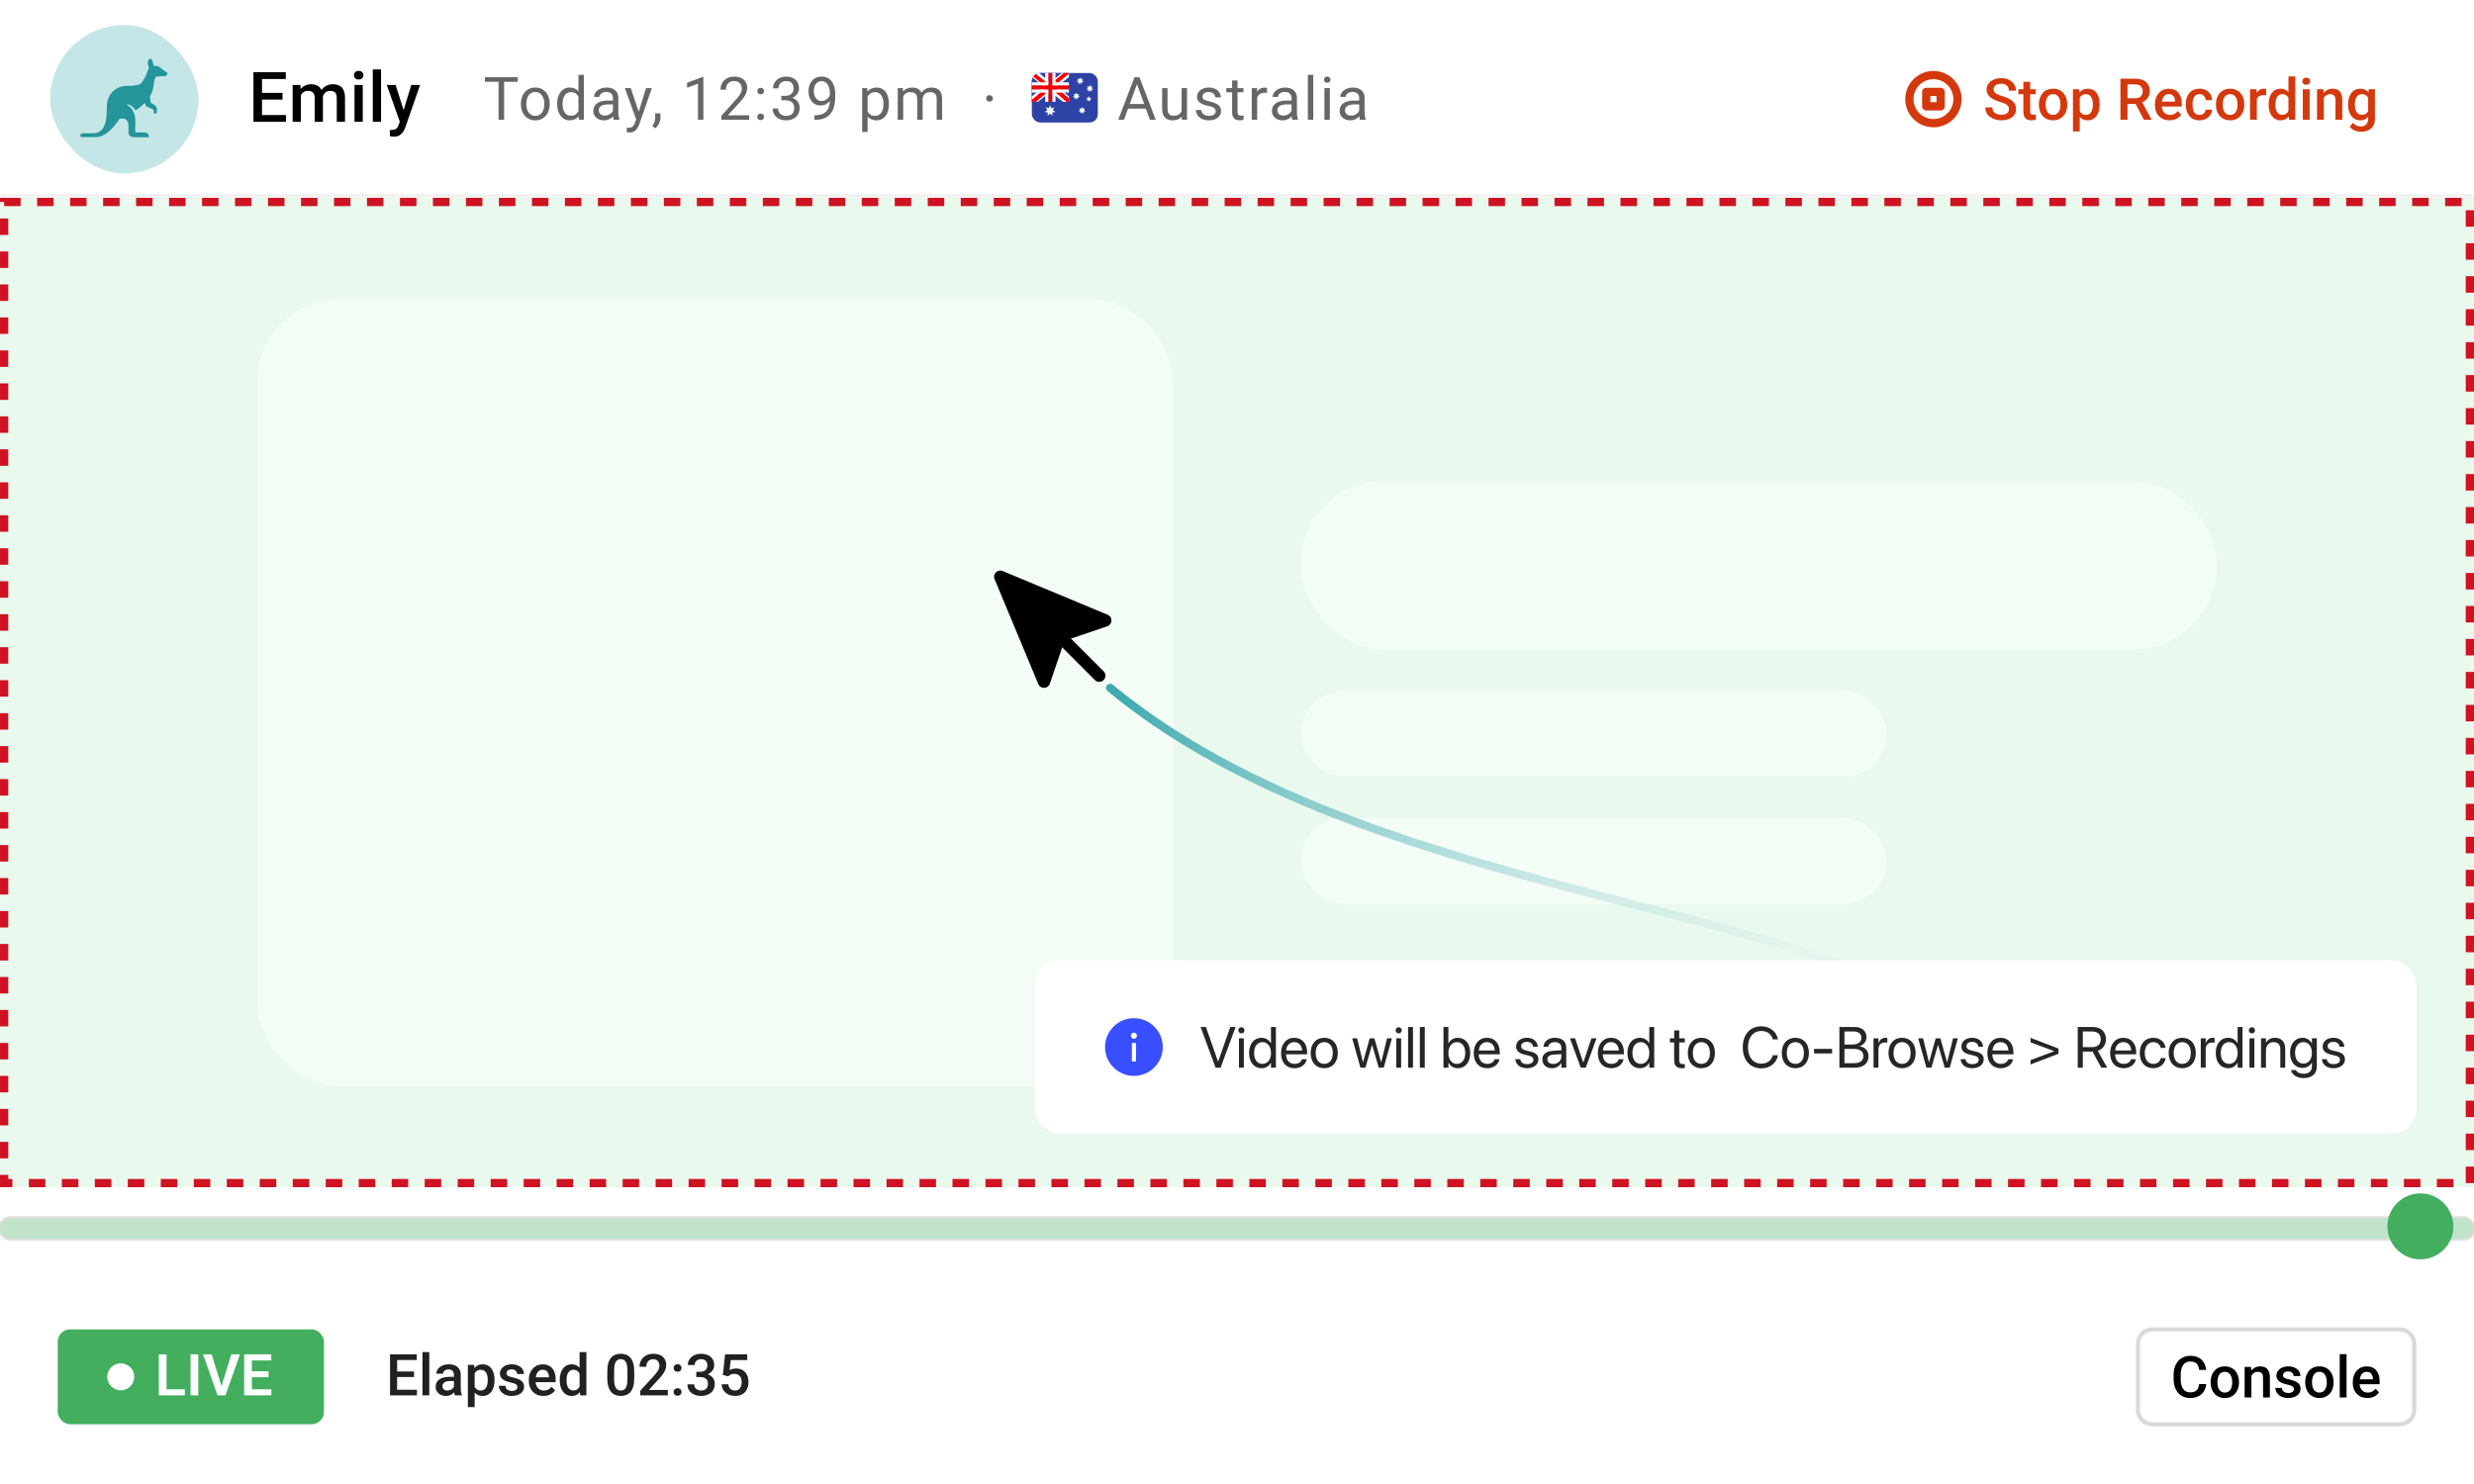 <svg width="600" height="360" viewBox="0 0 600 360" fill="none" xmlns="http://www.w3.org/2000/svg">
<g clip-path="url(#clip0_310_5350)">
<rect width="600" height="360" fill="#E9F9ED"/>
<g clip-path="url(#clip1_310_5350)">
<rect width="600" height="48" fill="white"/>
<mask id="path-1-inside-1_310_5350" fill="white">
<path d="M0 0H600V48.098H0V0Z"/>
</mask>
<path d="M600 47.098H0V49.098H600V47.098Z" fill="black" fill-opacity="0.06" mask="url(#path-1-inside-1_310_5350)"/>
<rect opacity="0.3" x="12.148" y="6.049" width="36" height="36" rx="18" fill="#3EAAAF"/>
<g clip-path="url(#clip2_310_5350)">
<path d="M40.574 17.669C40.405 17.585 39.469 16.91 38.797 16.364C38.124 15.817 37.38 16.03 37.38 16.03C36.959 15.441 37.128 14.265 36.455 14.265C35.741 14.391 35.699 15.441 36.119 16.45C35.867 16.87 34.942 20.316 33.514 20.568C31.754 20.879 32.379 20.821 30.782 20.821C28.05 20.821 25.907 22.922 25.907 25.864C25.907 28.469 25.823 32.335 22.587 32.335C21.242 32.335 21.074 32.335 20.149 32.335C19.225 32.335 19.385 33.26 19.813 33.26C20.03 33.26 22.167 33.26 23.343 33.26C25.475 33.26 27.605 30.964 29.026 28.771C29.298 28.781 29.593 28.764 29.899 28.764C30.655 28.764 31.16 29.59 31.16 30.319C31.16 30.907 31.16 31.285 31.16 32.041C31.16 32.798 31.58 33.302 32.841 33.302C34.102 33.302 36.119 33.302 36.119 33.302C36.119 32.84 36.077 32.125 34.732 32.125C33.387 32.125 32.82 32.125 32.82 32.125C32.82 32.125 32.749 31.914 32.82 29.562C32.893 27.137 31.637 25.772 30.658 25.426C30.828 25.368 30.936 25.338 30.936 25.338C31.514 25.363 32.329 25.849 32.889 26.808C33.84 26.154 34.576 25.536 35.149 24.949L35.301 25.556C35.33 25.671 35.409 25.765 35.517 25.813L37.039 26.49C37.178 26.551 37.267 26.688 37.267 26.84V27.203C37.267 27.415 37.438 27.587 37.65 27.587C37.861 27.587 38.033 27.415 38.033 27.203V26.449C38.033 26.296 37.978 25.737 37.551 25.524L36.753 25.041C36.63 24.987 36.544 24.874 36.526 24.741L36.345 23.432C37.54 21.451 37.095 19.91 37.716 18.719C37.883 18.399 39.859 18.551 40.111 18.467C40.363 18.383 40.742 17.753 40.574 17.669Z" fill="#24959A"/>
</g>
<path d="M69.351 27.903V29.549H62.959V27.903H69.351ZM63.546 17.508V29.549H61.47V17.508H63.546ZM68.516 22.536V24.157H62.959V22.536H68.516ZM69.31 17.508V19.162H62.959V17.508H69.31ZM72.962 22.42V29.549H70.969V20.601H72.846L72.962 22.42ZM72.64 24.744L71.962 24.736C71.962 24.118 72.039 23.548 72.193 23.024C72.347 22.5 72.573 22.045 72.871 21.659C73.169 21.268 73.538 20.967 73.979 20.758C74.426 20.543 74.942 20.435 75.526 20.435C75.934 20.435 76.306 20.496 76.642 20.617C76.984 20.733 77.279 20.918 77.527 21.171C77.781 21.425 77.974 21.75 78.106 22.147C78.244 22.544 78.313 23.024 78.313 23.586V29.549H76.32V23.76C76.32 23.324 76.254 22.983 76.121 22.734C75.995 22.486 75.81 22.31 75.567 22.205C75.33 22.095 75.046 22.04 74.715 22.04C74.341 22.04 74.021 22.111 73.756 22.255C73.497 22.398 73.285 22.594 73.119 22.842C72.954 23.09 72.833 23.377 72.755 23.702C72.678 24.027 72.64 24.375 72.64 24.744ZM78.189 24.215L77.254 24.422C77.254 23.881 77.329 23.371 77.478 22.892C77.632 22.406 77.855 21.982 78.147 21.618C78.445 21.249 78.812 20.959 79.247 20.75C79.683 20.54 80.182 20.435 80.744 20.435C81.202 20.435 81.61 20.499 81.968 20.626C82.332 20.747 82.641 20.94 82.894 21.204C83.148 21.469 83.341 21.814 83.473 22.238C83.606 22.657 83.672 23.165 83.672 23.76V29.549H81.671V23.752C81.671 23.299 81.604 22.95 81.472 22.701C81.345 22.453 81.163 22.282 80.926 22.189C80.689 22.089 80.405 22.04 80.074 22.04C79.766 22.04 79.493 22.098 79.256 22.213C79.024 22.324 78.828 22.481 78.668 22.685C78.509 22.883 78.387 23.112 78.305 23.371C78.227 23.63 78.189 23.912 78.189 24.215ZM87.977 20.601V29.549H85.976V20.601H87.977ZM85.844 18.252C85.844 17.949 85.943 17.698 86.141 17.5C86.345 17.296 86.627 17.194 86.985 17.194C87.338 17.194 87.616 17.296 87.82 17.5C88.024 17.698 88.126 17.949 88.126 18.252C88.126 18.55 88.024 18.798 87.82 18.996C87.616 19.195 87.338 19.294 86.985 19.294C86.627 19.294 86.345 19.195 86.141 18.996C85.943 18.798 85.844 18.55 85.844 18.252ZM92.415 16.846V29.549H90.414V16.846H92.415ZM97.316 28.573L99.748 20.601H101.881L98.292 30.913C98.209 31.134 98.102 31.374 97.97 31.633C97.837 31.892 97.664 32.137 97.449 32.369C97.239 32.606 96.977 32.796 96.663 32.94C96.349 33.088 95.968 33.163 95.522 33.163C95.345 33.163 95.174 33.146 95.009 33.113C94.849 33.086 94.698 33.055 94.554 33.022L94.546 31.501C94.601 31.506 94.667 31.512 94.744 31.517C94.827 31.523 94.893 31.525 94.943 31.525C95.274 31.525 95.549 31.484 95.77 31.401C95.99 31.324 96.169 31.197 96.307 31.021C96.451 30.845 96.572 30.607 96.671 30.31L97.316 28.573ZM95.944 20.601L98.069 27.299L98.424 29.4L97.043 29.756L93.793 20.601H95.944Z" fill="black"/>
<path d="M122.258 18.728V29.049H120.911V18.728H122.258ZM125.575 18.728V19.848H117.601V18.728H125.575ZM126.335 25.299V25.136C126.335 24.583 126.416 24.07 126.576 23.598C126.737 23.12 126.969 22.707 127.271 22.357C127.574 22.003 127.94 21.729 128.37 21.535C128.8 21.337 129.282 21.237 129.816 21.237C130.355 21.237 130.839 21.337 131.269 21.535C131.704 21.729 132.072 22.003 132.375 22.357C132.682 22.707 132.916 23.12 133.077 23.598C133.237 24.07 133.318 24.583 133.318 25.136V25.299C133.318 25.852 133.237 26.365 133.077 26.837C132.916 27.31 132.682 27.723 132.375 28.078C132.072 28.427 131.706 28.701 131.276 28.9C130.851 29.094 130.369 29.191 129.83 29.191C129.291 29.191 128.807 29.094 128.377 28.9C127.947 28.701 127.578 28.427 127.271 28.078C126.969 27.723 126.737 27.31 126.576 26.837C126.416 26.365 126.335 25.852 126.335 25.299ZM127.647 25.136V25.299C127.647 25.682 127.692 26.043 127.782 26.384C127.871 26.719 128.006 27.017 128.186 27.277C128.37 27.537 128.599 27.742 128.873 27.893C129.147 28.04 129.466 28.113 129.83 28.113C130.189 28.113 130.504 28.04 130.773 27.893C131.047 27.742 131.274 27.537 131.453 27.277C131.633 27.017 131.768 26.719 131.857 26.384C131.952 26.043 131.999 25.682 131.999 25.299V25.136C131.999 24.758 131.952 24.401 131.857 24.066C131.768 23.725 131.631 23.425 131.446 23.165C131.267 22.901 131.04 22.693 130.766 22.542C130.496 22.39 130.18 22.315 129.816 22.315C129.457 22.315 129.14 22.39 128.866 22.542C128.597 22.693 128.37 22.901 128.186 23.165C128.006 23.425 127.871 23.725 127.782 24.066C127.692 24.401 127.647 24.758 127.647 25.136ZM140.281 27.56V18.161H141.599V29.049H140.394L140.281 27.56ZM135.12 25.299V25.15C135.12 24.564 135.191 24.033 135.333 23.555C135.479 23.073 135.685 22.66 135.949 22.315C136.219 21.97 136.538 21.705 136.906 21.521C137.28 21.332 137.696 21.237 138.154 21.237C138.636 21.237 139.057 21.322 139.416 21.492C139.78 21.658 140.087 21.901 140.337 22.223C140.592 22.539 140.793 22.922 140.94 23.371C141.086 23.82 141.188 24.328 141.245 24.895V25.547C141.193 26.11 141.091 26.615 140.94 27.064C140.793 27.513 140.592 27.896 140.337 28.212C140.087 28.529 139.78 28.772 139.416 28.942C139.052 29.108 138.627 29.191 138.14 29.191C137.691 29.191 137.28 29.094 136.906 28.9C136.538 28.706 136.219 28.434 135.949 28.085C135.685 27.735 135.479 27.324 135.333 26.851C135.191 26.374 135.12 25.857 135.12 25.299ZM136.439 25.15V25.299C136.439 25.682 136.476 26.041 136.552 26.377C136.632 26.712 136.755 27.007 136.921 27.263C137.086 27.518 137.296 27.719 137.551 27.865C137.807 28.007 138.111 28.078 138.466 28.078C138.901 28.078 139.257 27.986 139.536 27.801C139.82 27.617 140.047 27.374 140.217 27.071C140.387 26.769 140.519 26.44 140.614 26.086V24.378C140.557 24.118 140.474 23.867 140.366 23.626C140.262 23.38 140.125 23.163 139.954 22.974C139.789 22.78 139.583 22.627 139.338 22.513C139.097 22.4 138.811 22.343 138.48 22.343C138.121 22.343 137.811 22.419 137.551 22.57C137.296 22.716 137.086 22.92 136.921 23.18C136.755 23.435 136.632 23.733 136.552 24.073C136.476 24.408 136.439 24.767 136.439 25.15ZM148.647 27.738V23.789C148.647 23.487 148.585 23.224 148.463 23.002C148.344 22.776 148.165 22.601 147.924 22.478C147.683 22.355 147.385 22.294 147.031 22.294C146.7 22.294 146.409 22.35 146.159 22.464C145.913 22.577 145.719 22.726 145.578 22.91C145.44 23.095 145.372 23.293 145.372 23.506H144.061C144.061 23.232 144.131 22.96 144.273 22.691C144.415 22.421 144.618 22.178 144.883 21.96C145.152 21.738 145.474 21.563 145.847 21.436C146.225 21.303 146.646 21.237 147.109 21.237C147.666 21.237 148.158 21.332 148.583 21.521C149.013 21.71 149.349 21.996 149.59 22.379C149.835 22.757 149.958 23.232 149.958 23.803V27.376C149.958 27.631 149.98 27.903 150.022 28.191C150.069 28.479 150.138 28.727 150.228 28.936V29.049H148.86C148.793 28.898 148.741 28.697 148.704 28.446C148.666 28.191 148.647 27.955 148.647 27.738ZM148.874 24.399L148.888 25.32H147.562C147.189 25.32 146.856 25.351 146.563 25.413C146.27 25.469 146.024 25.557 145.826 25.675C145.627 25.793 145.476 25.942 145.372 26.121C145.268 26.296 145.216 26.502 145.216 26.738C145.216 26.979 145.27 27.199 145.379 27.397C145.488 27.596 145.651 27.754 145.868 27.872C146.09 27.986 146.362 28.042 146.683 28.042C147.085 28.042 147.439 27.957 147.747 27.787C148.054 27.617 148.297 27.409 148.477 27.163C148.661 26.918 148.76 26.679 148.774 26.447L149.334 27.078C149.301 27.277 149.212 27.497 149.065 27.738C148.919 27.979 148.722 28.21 148.477 28.432C148.236 28.65 147.947 28.831 147.612 28.978C147.281 29.12 146.908 29.191 146.492 29.191C145.972 29.191 145.516 29.089 145.124 28.886C144.736 28.683 144.434 28.411 144.217 28.071C144.004 27.726 143.898 27.34 143.898 26.915C143.898 26.504 143.978 26.143 144.139 25.831C144.299 25.514 144.531 25.252 144.833 25.044C145.136 24.831 145.5 24.671 145.925 24.562C146.35 24.453 146.825 24.399 147.35 24.399H148.874ZM154.546 28.255L156.68 21.379H158.084L155.007 30.233C154.936 30.422 154.842 30.625 154.724 30.842C154.61 31.064 154.464 31.275 154.284 31.473C154.105 31.672 153.887 31.832 153.632 31.955C153.382 32.083 153.081 32.147 152.732 32.147C152.628 32.147 152.495 32.132 152.335 32.104C152.174 32.076 152.061 32.052 151.995 32.033L151.987 30.97C152.025 30.975 152.084 30.979 152.165 30.984C152.25 30.994 152.309 30.998 152.342 30.998C152.64 30.998 152.892 30.958 153.1 30.878C153.308 30.802 153.483 30.672 153.625 30.488C153.771 30.308 153.897 30.06 154.001 29.744L154.546 28.255ZM152.98 21.379L154.972 27.333L155.312 28.716L154.369 29.198L151.548 21.379H152.98ZM160.177 27.489V28.546C160.177 28.976 160.068 29.429 159.851 29.907C159.633 30.389 159.328 30.79 158.936 31.112L158.192 30.594C158.343 30.386 158.471 30.174 158.575 29.956C158.679 29.744 158.757 29.521 158.809 29.29C158.865 29.063 158.894 28.822 158.894 28.567V27.489H160.177ZM170.586 18.671V29.049H169.275V20.309L166.631 21.273V20.089L170.381 18.671H170.586ZM181.689 27.971V29.049H174.934V28.106L178.315 24.342C178.731 23.879 179.052 23.487 179.279 23.165C179.51 22.839 179.671 22.549 179.761 22.294C179.855 22.034 179.903 21.769 179.903 21.5C179.903 21.159 179.832 20.852 179.69 20.578C179.553 20.299 179.35 20.077 179.08 19.912C178.811 19.746 178.485 19.664 178.102 19.664C177.644 19.664 177.261 19.753 176.954 19.933C176.651 20.108 176.424 20.354 176.273 20.67C176.122 20.987 176.046 21.351 176.046 21.762H174.735C174.735 21.181 174.863 20.649 175.118 20.167C175.373 19.685 175.751 19.302 176.252 19.019C176.753 18.73 177.37 18.586 178.102 18.586C178.754 18.586 179.312 18.702 179.775 18.933C180.238 19.16 180.593 19.482 180.838 19.898C181.089 20.309 181.214 20.791 181.214 21.344C181.214 21.646 181.162 21.953 181.058 22.265C180.959 22.572 180.819 22.88 180.64 23.187C180.465 23.494 180.259 23.796 180.023 24.094C179.792 24.392 179.543 24.685 179.279 24.973L176.514 27.971H181.689ZM183.661 28.354C183.661 28.132 183.73 27.945 183.867 27.794C184.009 27.638 184.212 27.56 184.477 27.56C184.741 27.56 184.942 27.638 185.079 27.794C185.221 27.945 185.292 28.132 185.292 28.354C185.292 28.572 185.221 28.756 185.079 28.907C184.942 29.058 184.741 29.134 184.477 29.134C184.212 29.134 184.009 29.058 183.867 28.907C183.73 28.756 183.661 28.572 183.661 28.354ZM183.668 22.095C183.668 21.873 183.737 21.686 183.874 21.535C184.016 21.379 184.219 21.301 184.484 21.301C184.748 21.301 184.949 21.379 185.086 21.535C185.228 21.686 185.299 21.873 185.299 22.095C185.299 22.312 185.228 22.497 185.086 22.648C184.949 22.799 184.748 22.875 184.484 22.875C184.219 22.875 184.016 22.799 183.874 22.648C183.737 22.497 183.668 22.312 183.668 22.095ZM189.49 23.243H190.426C190.884 23.243 191.262 23.168 191.56 23.017C191.862 22.861 192.087 22.65 192.233 22.386C192.385 22.116 192.46 21.814 192.46 21.478C192.46 21.081 192.394 20.748 192.262 20.479C192.129 20.209 191.931 20.006 191.666 19.869C191.402 19.732 191.066 19.664 190.66 19.664C190.291 19.664 189.965 19.737 189.681 19.883C189.403 20.025 189.183 20.228 189.022 20.493C188.866 20.758 188.788 21.07 188.788 21.429H187.477C187.477 20.904 187.609 20.427 187.874 19.997C188.138 19.567 188.509 19.224 188.987 18.969C189.469 18.714 190.026 18.586 190.66 18.586C191.283 18.586 191.829 18.697 192.297 18.919C192.765 19.137 193.129 19.463 193.389 19.898C193.649 20.328 193.779 20.864 193.779 21.507C193.779 21.767 193.717 22.045 193.594 22.343C193.476 22.636 193.289 22.91 193.034 23.165C192.784 23.421 192.458 23.631 192.056 23.796C191.654 23.957 191.172 24.037 190.61 24.037H189.49V23.243ZM189.49 24.321V23.534H190.61C191.267 23.534 191.81 23.612 192.24 23.768C192.67 23.924 193.008 24.132 193.254 24.392C193.505 24.652 193.679 24.938 193.779 25.249C193.883 25.557 193.935 25.864 193.935 26.171C193.935 26.653 193.852 27.081 193.686 27.454C193.526 27.827 193.297 28.144 192.999 28.404C192.706 28.664 192.361 28.86 191.964 28.992C191.567 29.125 191.135 29.191 190.667 29.191C190.218 29.191 189.795 29.127 189.398 28.999C189.006 28.872 188.658 28.687 188.356 28.446C188.053 28.201 187.817 27.901 187.647 27.546C187.477 27.187 187.392 26.778 187.392 26.32H188.703C188.703 26.679 188.781 26.993 188.937 27.263C189.098 27.532 189.325 27.742 189.618 27.893C189.915 28.04 190.265 28.113 190.667 28.113C191.068 28.113 191.413 28.045 191.702 27.908C191.995 27.766 192.219 27.553 192.375 27.27C192.536 26.986 192.616 26.629 192.616 26.199C192.616 25.769 192.526 25.417 192.347 25.143C192.167 24.864 191.912 24.659 191.581 24.526C191.255 24.389 190.87 24.321 190.426 24.321H189.49ZM197.53 27.95H197.665C198.421 27.95 199.035 27.844 199.508 27.631C199.981 27.419 200.344 27.133 200.6 26.773C200.855 26.414 201.03 26.01 201.124 25.561C201.219 25.108 201.266 24.642 201.266 24.165V22.584C201.266 22.116 201.212 21.7 201.103 21.337C200.999 20.973 200.852 20.668 200.663 20.422C200.479 20.176 200.269 19.99 200.033 19.862C199.796 19.735 199.546 19.671 199.281 19.671C198.979 19.671 198.707 19.732 198.466 19.855C198.23 19.973 198.029 20.141 197.863 20.358C197.703 20.576 197.58 20.831 197.495 21.124C197.41 21.417 197.367 21.736 197.367 22.081C197.367 22.388 197.405 22.686 197.481 22.974C197.556 23.262 197.672 23.522 197.828 23.754C197.984 23.985 198.178 24.17 198.409 24.307C198.646 24.439 198.922 24.505 199.239 24.505C199.532 24.505 199.806 24.448 200.061 24.335C200.321 24.217 200.55 24.058 200.749 23.86C200.952 23.657 201.112 23.428 201.231 23.172C201.353 22.917 201.424 22.65 201.443 22.372H202.067C202.067 22.764 201.989 23.151 201.833 23.534C201.682 23.912 201.469 24.257 201.195 24.569C200.921 24.881 200.6 25.131 200.231 25.32C199.862 25.505 199.461 25.597 199.026 25.597C198.516 25.597 198.074 25.497 197.7 25.299C197.327 25.101 197.02 24.836 196.779 24.505C196.543 24.174 196.365 23.806 196.247 23.399C196.134 22.988 196.077 22.572 196.077 22.152C196.077 21.66 196.146 21.2 196.283 20.77C196.42 20.339 196.623 19.961 196.892 19.635C197.162 19.305 197.495 19.047 197.892 18.863C198.294 18.678 198.757 18.586 199.281 18.586C199.872 18.586 200.375 18.704 200.791 18.941C201.207 19.177 201.545 19.494 201.805 19.89C202.069 20.287 202.263 20.734 202.386 21.23C202.509 21.726 202.57 22.237 202.57 22.761V23.236C202.57 23.77 202.535 24.314 202.464 24.867C202.398 25.415 202.268 25.939 202.074 26.44C201.885 26.941 201.609 27.39 201.245 27.787C200.881 28.179 200.406 28.491 199.82 28.723C199.239 28.95 198.52 29.063 197.665 29.063H197.53V27.95ZM210.414 22.854V31.998H209.095V21.379H210.301L210.414 22.854ZM215.582 25.15V25.299C215.582 25.857 215.515 26.374 215.383 26.851C215.251 27.324 215.057 27.735 214.802 28.085C214.551 28.434 214.242 28.706 213.873 28.9C213.505 29.094 213.082 29.191 212.604 29.191C212.118 29.191 211.688 29.11 211.314 28.95C210.941 28.789 210.624 28.555 210.364 28.248C210.104 27.941 209.897 27.572 209.741 27.142C209.589 26.712 209.485 26.228 209.429 25.689V24.895C209.485 24.328 209.592 23.82 209.748 23.371C209.904 22.922 210.109 22.539 210.364 22.223C210.624 21.901 210.939 21.658 211.307 21.492C211.676 21.322 212.101 21.237 212.583 21.237C213.065 21.237 213.493 21.332 213.866 21.521C214.239 21.705 214.554 21.97 214.809 22.315C215.064 22.66 215.255 23.073 215.383 23.555C215.515 24.033 215.582 24.564 215.582 25.15ZM214.263 25.299V25.15C214.263 24.767 214.223 24.408 214.143 24.073C214.062 23.733 213.937 23.435 213.767 23.18C213.601 22.92 213.389 22.716 213.129 22.57C212.869 22.419 212.559 22.343 212.2 22.343C211.869 22.343 211.581 22.4 211.335 22.513C211.094 22.627 210.889 22.78 210.719 22.974C210.549 23.163 210.409 23.38 210.301 23.626C210.197 23.867 210.119 24.118 210.067 24.378V26.213C210.161 26.544 210.293 26.856 210.464 27.149C210.634 27.437 210.861 27.671 211.144 27.851C211.428 28.026 211.784 28.113 212.214 28.113C212.569 28.113 212.874 28.04 213.129 27.893C213.389 27.742 213.601 27.537 213.767 27.277C213.937 27.017 214.062 26.719 214.143 26.384C214.223 26.043 214.263 25.682 214.263 25.299ZM219.043 22.903V29.049H217.724V21.379H218.972L219.043 22.903ZM218.773 24.923L218.164 24.902C218.168 24.378 218.237 23.893 218.369 23.449C218.502 23 218.698 22.61 218.958 22.279C219.217 21.948 219.541 21.693 219.929 21.514C220.316 21.329 220.765 21.237 221.275 21.237C221.635 21.237 221.965 21.289 222.268 21.393C222.57 21.492 222.833 21.651 223.055 21.868C223.277 22.086 223.449 22.364 223.572 22.705C223.695 23.045 223.756 23.456 223.756 23.938V29.049H222.445V24.002C222.445 23.6 222.377 23.279 222.24 23.038C222.107 22.797 221.918 22.622 221.672 22.513C221.427 22.4 221.138 22.343 220.808 22.343C220.42 22.343 220.096 22.412 219.837 22.549C219.577 22.686 219.369 22.875 219.213 23.116C219.057 23.357 218.943 23.633 218.872 23.945C218.806 24.252 218.773 24.578 218.773 24.923ZM223.742 24.2L222.863 24.47C222.868 24.049 222.937 23.645 223.069 23.258C223.206 22.87 223.402 22.525 223.657 22.223C223.917 21.92 224.236 21.681 224.614 21.507C224.992 21.327 225.425 21.237 225.911 21.237C226.323 21.237 226.686 21.292 227.003 21.4C227.324 21.509 227.594 21.677 227.811 21.904C228.033 22.126 228.201 22.412 228.314 22.761C228.428 23.111 228.485 23.527 228.485 24.009V29.049H227.166V23.995C227.166 23.565 227.098 23.232 226.96 22.995C226.828 22.754 226.639 22.587 226.393 22.492C226.152 22.393 225.864 22.343 225.529 22.343C225.24 22.343 224.985 22.393 224.763 22.492C224.541 22.591 224.354 22.728 224.203 22.903C224.052 23.073 223.936 23.269 223.856 23.491C223.78 23.714 223.742 23.95 223.742 24.2ZM239.173 23.881C239.173 23.659 239.241 23.473 239.378 23.321C239.515 23.165 239.716 23.087 239.981 23.087C240.245 23.087 240.446 23.165 240.583 23.321C240.725 23.473 240.796 23.659 240.796 23.881C240.796 24.099 240.725 24.283 240.583 24.434C240.446 24.581 240.245 24.654 239.981 24.654C239.716 24.654 239.515 24.581 239.378 24.434C239.241 24.283 239.173 24.099 239.173 23.881ZM276.02 19.642L272.603 29.049H271.207L275.141 18.728H276.041L276.02 19.642ZM278.884 29.049L275.46 19.642L275.438 18.728H276.339L280.287 29.049H278.884ZM278.706 25.228V26.348H272.908V25.228H278.706ZM286.562 27.277V21.379H287.881V29.049H286.626L286.562 27.277ZM286.81 25.661L287.356 25.646C287.356 26.157 287.302 26.629 287.193 27.064C287.089 27.494 286.919 27.867 286.683 28.184C286.447 28.501 286.137 28.749 285.754 28.928C285.371 29.103 284.906 29.191 284.358 29.191C283.984 29.191 283.642 29.136 283.33 29.028C283.023 28.919 282.758 28.751 282.536 28.524C282.314 28.297 282.141 28.002 282.019 27.638C281.9 27.274 281.841 26.837 281.841 26.327V21.379H283.153V26.341C283.153 26.686 283.191 26.972 283.266 27.199C283.346 27.421 283.453 27.598 283.585 27.73C283.722 27.858 283.873 27.948 284.039 28C284.209 28.052 284.384 28.078 284.563 28.078C285.121 28.078 285.563 27.971 285.889 27.759C286.215 27.541 286.449 27.251 286.591 26.887C286.737 26.518 286.81 26.11 286.81 25.661ZM294.829 27.015C294.829 26.825 294.787 26.651 294.702 26.49C294.621 26.325 294.454 26.176 294.199 26.043C293.948 25.906 293.57 25.788 293.064 25.689C292.639 25.599 292.254 25.493 291.909 25.37C291.569 25.247 291.278 25.098 291.037 24.923C290.801 24.748 290.619 24.543 290.491 24.307C290.364 24.07 290.3 23.794 290.3 23.477C290.3 23.175 290.366 22.889 290.498 22.62C290.635 22.35 290.827 22.112 291.072 21.904C291.323 21.696 291.623 21.533 291.973 21.415C292.322 21.296 292.712 21.237 293.142 21.237C293.757 21.237 294.281 21.346 294.716 21.563C295.151 21.781 295.484 22.071 295.715 22.435C295.947 22.794 296.063 23.194 296.063 23.633H294.751C294.751 23.421 294.688 23.215 294.56 23.017C294.437 22.813 294.255 22.646 294.014 22.513C293.778 22.381 293.487 22.315 293.142 22.315C292.778 22.315 292.483 22.372 292.256 22.485C292.034 22.594 291.871 22.733 291.767 22.903C291.668 23.073 291.618 23.253 291.618 23.442C291.618 23.584 291.642 23.711 291.689 23.825C291.741 23.933 291.831 24.035 291.959 24.129C292.086 24.219 292.266 24.304 292.497 24.385C292.729 24.465 293.024 24.545 293.383 24.626C294.012 24.767 294.529 24.938 294.936 25.136C295.342 25.334 295.645 25.578 295.843 25.866C296.042 26.154 296.141 26.504 296.141 26.915C296.141 27.251 296.07 27.558 295.928 27.837C295.791 28.116 295.59 28.357 295.326 28.56C295.066 28.758 294.754 28.914 294.39 29.028C294.031 29.136 293.627 29.191 293.178 29.191C292.502 29.191 291.93 29.07 291.462 28.829C290.994 28.588 290.64 28.276 290.399 27.893C290.158 27.511 290.038 27.107 290.038 26.681H291.356C291.375 27.041 291.479 27.326 291.668 27.539C291.857 27.747 292.088 27.896 292.363 27.986C292.637 28.071 292.908 28.113 293.178 28.113C293.537 28.113 293.837 28.066 294.078 27.971C294.324 27.877 294.51 27.747 294.638 27.581C294.766 27.416 294.829 27.227 294.829 27.015ZM301.558 21.379V22.386H297.412V21.379H301.558ZM298.815 19.515H300.126V27.149C300.126 27.409 300.167 27.605 300.247 27.738C300.327 27.87 300.431 27.957 300.559 28C300.686 28.042 300.823 28.064 300.97 28.064C301.079 28.064 301.192 28.054 301.31 28.035C301.433 28.012 301.525 27.993 301.587 27.979L301.594 29.049C301.49 29.082 301.353 29.113 301.183 29.141C301.017 29.174 300.816 29.191 300.58 29.191C300.259 29.191 299.963 29.127 299.694 28.999C299.425 28.872 299.21 28.659 299.049 28.361C298.893 28.059 298.815 27.652 298.815 27.142V19.515ZM304.892 22.584V29.049H303.58V21.379H304.856L304.892 22.584ZM307.288 21.337L307.281 22.556C307.172 22.532 307.068 22.518 306.969 22.513C306.874 22.504 306.766 22.499 306.643 22.499C306.34 22.499 306.073 22.546 305.842 22.641C305.61 22.735 305.414 22.868 305.253 23.038C305.093 23.208 304.965 23.411 304.871 23.647C304.781 23.879 304.722 24.134 304.693 24.413L304.325 24.626C304.325 24.163 304.37 23.728 304.459 23.321C304.554 22.915 304.698 22.556 304.892 22.244C305.086 21.927 305.331 21.681 305.629 21.507C305.931 21.327 306.291 21.237 306.706 21.237C306.801 21.237 306.91 21.249 307.033 21.273C307.155 21.292 307.24 21.313 307.288 21.337ZM313.223 27.738V23.789C313.223 23.487 313.161 23.224 313.038 23.002C312.92 22.776 312.741 22.601 312.5 22.478C312.259 22.355 311.961 22.294 311.607 22.294C311.276 22.294 310.985 22.35 310.735 22.464C310.489 22.577 310.295 22.726 310.153 22.91C310.016 23.095 309.948 23.293 309.948 23.506H308.636C308.636 23.232 308.707 22.96 308.849 22.691C308.991 22.421 309.194 22.178 309.459 21.96C309.728 21.738 310.049 21.563 310.423 21.436C310.801 21.303 311.221 21.237 311.684 21.237C312.242 21.237 312.734 21.332 313.159 21.521C313.589 21.71 313.924 21.996 314.165 22.379C314.411 22.757 314.534 23.232 314.534 23.803V27.376C314.534 27.631 314.555 27.903 314.598 28.191C314.645 28.479 314.714 28.727 314.803 28.936V29.049H313.435C313.369 28.898 313.317 28.697 313.279 28.446C313.242 28.191 313.223 27.955 313.223 27.738ZM313.45 24.399L313.464 25.32H312.138C311.765 25.32 311.432 25.351 311.139 25.413C310.846 25.469 310.6 25.557 310.401 25.675C310.203 25.793 310.052 25.942 309.948 26.121C309.844 26.296 309.792 26.502 309.792 26.738C309.792 26.979 309.846 27.199 309.955 27.397C310.064 27.596 310.227 27.754 310.444 27.872C310.666 27.986 310.938 28.042 311.259 28.042C311.661 28.042 312.015 27.957 312.322 27.787C312.63 27.617 312.873 27.409 313.053 27.163C313.237 26.918 313.336 26.679 313.35 26.447L313.91 27.078C313.877 27.277 313.787 27.497 313.641 27.738C313.494 27.979 313.298 28.21 313.053 28.432C312.812 28.65 312.523 28.831 312.188 28.978C311.857 29.12 311.484 29.191 311.068 29.191C310.548 29.191 310.092 29.089 309.7 28.886C309.312 28.683 309.01 28.411 308.792 28.071C308.58 27.726 308.473 27.34 308.473 26.915C308.473 26.504 308.554 26.143 308.714 25.831C308.875 25.514 309.107 25.252 309.409 25.044C309.712 24.831 310.075 24.671 310.501 24.562C310.926 24.453 311.401 24.399 311.926 24.399H313.45ZM318.506 18.161V29.049H317.187V18.161H318.506ZM322.52 21.379V29.049H321.201V21.379H322.52ZM321.102 19.345C321.102 19.132 321.166 18.952 321.293 18.806C321.426 18.659 321.619 18.586 321.875 18.586C322.125 18.586 322.316 18.659 322.449 18.806C322.586 18.952 322.654 19.132 322.654 19.345C322.654 19.548 322.586 19.723 322.449 19.869C322.316 20.011 322.125 20.082 321.875 20.082C321.619 20.082 321.426 20.011 321.293 19.869C321.166 19.723 321.102 19.548 321.102 19.345ZM329.631 27.738V23.789C329.631 23.487 329.57 23.224 329.447 23.002C329.329 22.776 329.149 22.601 328.908 22.478C328.667 22.355 328.369 22.294 328.015 22.294C327.684 22.294 327.394 22.35 327.143 22.464C326.897 22.577 326.704 22.726 326.562 22.91C326.425 23.095 326.356 23.293 326.356 23.506H325.045C325.045 23.232 325.116 22.96 325.258 22.691C325.399 22.421 325.603 22.178 325.867 21.96C326.137 21.738 326.458 21.563 326.831 21.436C327.209 21.303 327.63 21.237 328.093 21.237C328.651 21.237 329.142 21.332 329.567 21.521C329.997 21.71 330.333 21.996 330.574 22.379C330.82 22.757 330.943 23.232 330.943 23.803V27.376C330.943 27.631 330.964 27.903 331.006 28.191C331.054 28.479 331.122 28.727 331.212 28.936V29.049H329.844C329.778 28.898 329.726 28.697 329.688 28.446C329.65 28.191 329.631 27.955 329.631 27.738ZM329.858 24.399L329.872 25.32H328.547C328.173 25.32 327.84 25.351 327.547 25.413C327.254 25.469 327.008 25.557 326.81 25.675C326.612 25.793 326.46 25.942 326.356 26.121C326.252 26.296 326.2 26.502 326.2 26.738C326.2 26.979 326.255 27.199 326.363 27.397C326.472 27.596 326.635 27.754 326.853 27.872C327.075 27.986 327.346 28.042 327.668 28.042C328.069 28.042 328.424 27.957 328.731 27.787C329.038 27.617 329.282 27.409 329.461 27.163C329.645 26.918 329.745 26.679 329.759 26.447L330.319 27.078C330.286 27.277 330.196 27.497 330.049 27.738C329.903 27.979 329.707 28.21 329.461 28.432C329.22 28.65 328.932 28.831 328.596 28.978C328.266 29.12 327.892 29.191 327.476 29.191C326.957 29.191 326.5 29.089 326.108 28.886C325.721 28.683 325.418 28.411 325.201 28.071C324.988 27.726 324.882 27.34 324.882 26.915C324.882 26.504 324.962 26.143 325.123 25.831C325.284 25.514 325.515 25.252 325.818 25.044C326.12 24.831 326.484 24.671 326.909 24.562C327.335 24.453 327.809 24.399 328.334 24.399H329.858Z" fill="black" fill-opacity="0.6"/>
<g clip-path="url(#clip3_310_5350)">
<rect x="250.246" y="17.71" width="16" height="12" rx="2" fill="white"/>
<path fill-rule="evenodd" clip-rule="evenodd" d="M250.246 17.71H266.246V29.71H250.246V17.71Z" fill="#2E42A5"/>
<g clip-path="url(#clip4_310_5350)">
<rect width="9" height="7" transform="translate(250.246 17.71)" fill="#2E42A5"/>
<path d="M249.244 24.21L251.225 25.078L259.291 18.654L260.336 17.363L258.218 17.073L254.928 19.841L252.28 21.707L249.244 24.21Z" fill="#F7FCFF"/>
<path d="M249.515 24.818L250.524 25.322L259.96 17.244H258.543L249.515 24.818Z" fill="#F50100"/>
<path d="M260.248 24.21L258.268 25.078L250.201 18.654L249.156 17.363L251.274 17.073L254.564 19.841L257.213 21.707L260.248 24.21Z" fill="#F7FCFF"/>
<path d="M260.181 24.646L259.172 25.151L255.154 21.692L253.962 21.305L249.056 17.368H250.473L255.376 21.212L256.679 21.675L260.181 24.646Z" fill="#F50100"/>
<path fill-rule="evenodd" clip-rule="evenodd" d="M255.238 17.71H254.238V20.71H250.246V21.71H254.238V24.71H255.238V21.71H259.246V20.71H255.238V17.71Z" fill="#F50100"/>
<path fill-rule="evenodd" clip-rule="evenodd" d="M253.488 16.96H255.988V19.96H259.996V22.46H255.988V25.46H253.488V22.46H249.496V19.96H253.488V16.96ZM254.238 20.71H250.246V21.71H254.238V24.71H255.238V21.71H259.246V20.71H255.238V17.71H254.238V20.71Z" fill="#F7FCFF"/>
</g>
<g clip-path="url(#clip5_310_5350)">
<path d="M254.654 27.544L254.063 28.09L254.122 27.288L253.327 27.166L253.99 26.712L253.59 26.015L254.359 26.251L254.654 25.503L254.949 26.251L255.718 26.015L255.317 26.712L255.98 27.166L255.186 27.288L255.244 28.09L254.654 27.544Z" fill="#F7FCFF"/>
<path d="M261.022 23.779L260.629 24.142L260.668 23.608L260.138 23.527L260.58 23.224L260.313 22.759L260.826 22.916L261.022 22.418L261.219 22.916L261.732 22.759L261.465 23.224L261.907 23.527L261.377 23.608L261.416 24.142L261.022 23.779Z" fill="#F7FCFF"/>
<path d="M261.961 20.087L261.567 20.45L261.606 19.916L261.076 19.835L261.519 19.532L261.252 19.067L261.764 19.224L261.961 18.726L262.158 19.224L262.67 19.067L262.403 19.532L262.845 19.835L262.316 19.916L262.355 20.45L261.961 20.087Z" fill="#F7FCFF"/>
<path d="M264.308 21.933L263.914 22.296L263.953 21.762L263.423 21.681L263.865 21.378L263.598 20.913L264.111 21.07L264.308 20.572L264.504 21.07L265.017 20.913L264.75 21.378L265.192 21.681L264.662 21.762L264.701 22.296L264.308 21.933Z" fill="#F7FCFF"/>
<path d="M262.43 27.24L262.036 27.604L262.075 27.07L261.545 26.989L261.987 26.686L261.72 26.221L262.233 26.378L262.43 25.88L262.626 26.378L263.139 26.221L262.872 26.686L263.314 26.989L262.784 27.07L262.823 27.604L262.43 27.24Z" fill="#F7FCFF"/>
<path d="M264.073 24.358L263.673 24.568L263.749 24.123L263.426 23.807L263.873 23.742L264.073 23.337L264.273 23.742L264.72 23.807L264.397 24.123L264.473 24.568L264.073 24.358Z" fill="#F7FCFF"/>
</g>
</g>
<g clip-path="url(#clip6_310_5350)">
<rect width="14" height="14" transform="translate(461.9 17.049)" fill="white" fill-opacity="0.01"/>
<g clip-path="url(#clip7_310_5350)">
<path fill-rule="evenodd" clip-rule="evenodd" d="M464.067 24.049C464.067 21.38 466.231 19.216 468.901 19.216C471.57 19.216 473.734 21.38 473.734 24.049C473.734 26.718 471.57 28.882 468.901 28.882C466.231 28.882 464.067 26.718 464.067 24.049ZM468.901 17.216C465.127 17.216 462.067 20.275 462.067 24.049C462.067 27.823 465.127 30.882 468.901 30.882C472.675 30.882 475.734 27.823 475.734 24.049C475.734 20.275 472.675 17.216 468.901 17.216ZM467.151 21.299C466.598 21.299 466.151 21.747 466.151 22.299V25.799C466.151 26.351 466.598 26.799 467.151 26.799H470.651C471.203 26.799 471.651 26.351 471.651 25.799V22.299C471.651 21.747 471.203 21.299 470.651 21.299H467.151ZM468.151 24.799V23.299H469.651V24.799H468.151Z" fill="#D4380D"/>
</g>
</g>
<path d="M487.215 26.485C487.215 26.28 487.183 26.098 487.119 25.939C487.06 25.779 486.953 25.633 486.798 25.501C486.643 25.369 486.424 25.241 486.142 25.118C485.864 24.991 485.508 24.861 485.075 24.729C484.601 24.583 484.164 24.421 483.763 24.243C483.366 24.061 483.02 23.851 482.724 23.614C482.427 23.373 482.197 23.097 482.033 22.787C481.869 22.473 481.787 22.11 481.787 21.7C481.787 21.295 481.871 20.925 482.04 20.593C482.213 20.26 482.457 19.973 482.771 19.732C483.09 19.485 483.466 19.296 483.899 19.164C484.332 19.027 484.811 18.959 485.335 18.959C486.073 18.959 486.709 19.096 487.242 19.369C487.78 19.643 488.192 20.009 488.479 20.47C488.771 20.93 488.917 21.438 488.917 21.994H487.215C487.215 21.666 487.144 21.377 487.003 21.126C486.866 20.871 486.657 20.67 486.374 20.524C486.096 20.379 485.743 20.306 485.314 20.306C484.909 20.306 484.572 20.367 484.303 20.49C484.034 20.613 483.833 20.78 483.701 20.989C483.569 21.199 483.503 21.436 483.503 21.7C483.503 21.887 483.546 22.058 483.633 22.213C483.719 22.363 483.852 22.505 484.029 22.637C484.207 22.764 484.43 22.885 484.699 22.999C484.968 23.113 485.285 23.222 485.649 23.327C486.201 23.491 486.682 23.674 487.092 23.874C487.502 24.07 487.844 24.293 488.117 24.544C488.391 24.795 488.596 25.079 488.732 25.398C488.869 25.713 488.938 26.071 488.938 26.472C488.938 26.891 488.853 27.269 488.685 27.607C488.516 27.939 488.274 28.224 487.96 28.461C487.65 28.693 487.276 28.873 486.839 29.001C486.406 29.124 485.923 29.186 485.39 29.186C484.911 29.186 484.439 29.122 483.975 28.994C483.514 28.867 483.095 28.673 482.717 28.413C482.339 28.149 482.038 27.821 481.814 27.429C481.591 27.032 481.479 26.57 481.479 26.041H483.195C483.195 26.365 483.25 26.64 483.359 26.868C483.473 27.096 483.631 27.283 483.831 27.429C484.032 27.57 484.264 27.675 484.528 27.743C484.797 27.812 485.084 27.846 485.39 27.846C485.791 27.846 486.126 27.789 486.395 27.675C486.668 27.561 486.873 27.401 487.01 27.196C487.146 26.991 487.215 26.754 487.215 26.485ZM493.682 21.652V22.855H489.512V21.652H493.682ZM490.715 19.841H492.362V27.005C492.362 27.233 492.394 27.408 492.458 27.531C492.526 27.65 492.62 27.73 492.738 27.771C492.857 27.812 492.996 27.832 493.155 27.832C493.269 27.832 493.379 27.825 493.483 27.812C493.588 27.798 493.673 27.784 493.736 27.771L493.743 29.028C493.606 29.069 493.447 29.106 493.265 29.138C493.087 29.17 492.882 29.186 492.649 29.186C492.271 29.186 491.936 29.119 491.645 28.987C491.353 28.851 491.125 28.63 490.961 28.324C490.797 28.019 490.715 27.613 490.715 27.108V19.841ZM494.475 25.433V25.275C494.475 24.742 494.552 24.248 494.707 23.792C494.862 23.332 495.085 22.933 495.377 22.596C495.673 22.254 496.033 21.99 496.457 21.803C496.885 21.611 497.368 21.516 497.906 21.516C498.449 21.516 498.932 21.611 499.355 21.803C499.784 21.99 500.146 22.254 500.442 22.596C500.739 22.933 500.964 23.332 501.119 23.792C501.274 24.248 501.352 24.742 501.352 25.275V25.433C501.352 25.966 501.274 26.46 501.119 26.916C500.964 27.372 500.739 27.771 500.442 28.112C500.146 28.45 499.786 28.714 499.362 28.905C498.938 29.092 498.458 29.186 497.92 29.186C497.378 29.186 496.892 29.092 496.464 28.905C496.04 28.714 495.68 28.45 495.384 28.112C495.088 27.771 494.862 27.372 494.707 26.916C494.552 26.46 494.475 25.966 494.475 25.433ZM496.122 25.275V25.433C496.122 25.765 496.156 26.08 496.225 26.376C496.293 26.672 496.4 26.932 496.546 27.155C496.692 27.379 496.879 27.554 497.106 27.682C497.334 27.809 497.605 27.873 497.92 27.873C498.225 27.873 498.49 27.809 498.713 27.682C498.941 27.554 499.128 27.379 499.273 27.155C499.419 26.932 499.526 26.672 499.595 26.376C499.668 26.08 499.704 25.765 499.704 25.433V25.275C499.704 24.947 499.668 24.637 499.595 24.346C499.526 24.049 499.417 23.788 499.267 23.56C499.121 23.332 498.934 23.154 498.706 23.026C498.483 22.894 498.216 22.828 497.906 22.828C497.596 22.828 497.327 22.894 497.1 23.026C496.876 23.154 496.692 23.332 496.546 23.56C496.4 23.788 496.293 24.049 496.225 24.346C496.156 24.637 496.122 24.947 496.122 25.275ZM504.387 23.074V31.893H502.739V21.652H504.257L504.387 23.074ZM509.206 25.282V25.426C509.206 25.964 509.142 26.463 509.015 26.923C508.892 27.379 508.707 27.777 508.461 28.119C508.219 28.456 507.921 28.718 507.565 28.905C507.21 29.092 506.8 29.186 506.335 29.186C505.875 29.186 505.471 29.101 505.125 28.933C504.783 28.759 504.494 28.516 504.257 28.201C504.02 27.887 503.828 27.518 503.683 27.094C503.541 26.665 503.441 26.196 503.382 25.686V25.132C503.441 24.59 503.541 24.097 503.683 23.655C503.828 23.213 504.02 22.833 504.257 22.514C504.494 22.195 504.783 21.949 505.125 21.775C505.467 21.602 505.866 21.516 506.321 21.516C506.786 21.516 507.199 21.607 507.559 21.789C507.919 21.967 508.222 22.222 508.468 22.555C508.714 22.883 508.898 23.279 509.021 23.744C509.145 24.204 509.206 24.717 509.206 25.282ZM507.559 25.426V25.282C507.559 24.941 507.527 24.624 507.463 24.332C507.399 24.036 507.299 23.776 507.162 23.553C507.025 23.329 506.85 23.156 506.636 23.033C506.426 22.906 506.173 22.842 505.877 22.842C505.585 22.842 505.335 22.892 505.125 22.992C504.915 23.088 504.74 23.222 504.599 23.396C504.457 23.569 504.348 23.771 504.271 24.004C504.193 24.232 504.138 24.48 504.106 24.749V26.075C504.161 26.403 504.255 26.704 504.387 26.978C504.519 27.251 504.706 27.47 504.947 27.634C505.193 27.793 505.508 27.873 505.891 27.873C506.187 27.873 506.44 27.809 506.649 27.682C506.859 27.554 507.03 27.379 507.162 27.155C507.299 26.927 507.399 26.665 507.463 26.369C507.527 26.073 507.559 25.759 507.559 25.426ZM514.258 19.096H517.778C518.535 19.096 519.18 19.21 519.713 19.438C520.246 19.665 520.654 20.003 520.937 20.449C521.224 20.891 521.367 21.438 521.367 22.09C521.367 22.587 521.276 23.024 521.094 23.402C520.911 23.781 520.654 24.1 520.321 24.359C519.989 24.615 519.592 24.813 519.132 24.954L518.612 25.207H515.447L515.434 23.847H517.806C518.216 23.847 518.558 23.774 518.831 23.628C519.104 23.482 519.31 23.284 519.446 23.033C519.588 22.778 519.658 22.491 519.658 22.172C519.658 21.826 519.59 21.525 519.453 21.27C519.321 21.01 519.116 20.812 518.838 20.675C518.56 20.534 518.207 20.463 517.778 20.463H515.974V29.049H514.258V19.096ZM519.938 29.049L517.601 24.578L519.398 24.571L521.771 28.96V29.049H519.938ZM526.173 29.186C525.626 29.186 525.132 29.097 524.689 28.919C524.252 28.737 523.878 28.484 523.568 28.16C523.263 27.837 523.028 27.456 522.864 27.019C522.7 26.581 522.618 26.109 522.618 25.604V25.33C522.618 24.751 522.702 24.227 522.871 23.758C523.04 23.288 523.274 22.887 523.575 22.555C523.876 22.218 524.231 21.96 524.642 21.782C525.052 21.605 525.496 21.516 525.975 21.516C526.503 21.516 526.966 21.605 527.362 21.782C527.759 21.96 528.087 22.211 528.347 22.534C528.611 22.853 528.807 23.234 528.935 23.676C529.067 24.118 529.133 24.605 529.133 25.139V25.843H523.418V24.66H527.506V24.53C527.497 24.234 527.438 23.956 527.328 23.696C527.223 23.437 527.062 23.227 526.843 23.067C526.624 22.908 526.332 22.828 525.968 22.828C525.694 22.828 525.451 22.887 525.236 23.006C525.027 23.12 524.851 23.286 524.71 23.505C524.569 23.724 524.459 23.988 524.382 24.298C524.309 24.603 524.272 24.947 524.272 25.33V25.604C524.272 25.927 524.316 26.228 524.402 26.506C524.493 26.779 524.626 27.019 524.799 27.224C524.972 27.429 525.182 27.59 525.428 27.709C525.674 27.823 525.954 27.88 526.269 27.88C526.665 27.88 527.018 27.8 527.328 27.641C527.638 27.481 527.907 27.256 528.135 26.964L529.003 27.805C528.843 28.037 528.636 28.261 528.381 28.475C528.126 28.684 527.813 28.855 527.444 28.987C527.08 29.119 526.656 29.186 526.173 29.186ZM533.439 27.873C533.708 27.873 533.95 27.821 534.164 27.716C534.383 27.607 534.558 27.456 534.69 27.265C534.827 27.073 534.902 26.852 534.916 26.602H536.468C536.459 27.08 536.317 27.515 536.044 27.907C535.771 28.299 535.408 28.611 534.957 28.844C534.506 29.072 534.007 29.186 533.46 29.186C532.895 29.186 532.403 29.09 531.983 28.898C531.564 28.703 531.215 28.434 530.938 28.092C530.66 27.75 530.45 27.356 530.309 26.909C530.172 26.463 530.104 25.984 530.104 25.474V25.234C530.104 24.724 530.172 24.245 530.309 23.799C530.45 23.348 530.66 22.951 530.938 22.609C531.215 22.268 531.564 22.001 531.983 21.81C532.403 21.614 532.893 21.516 533.453 21.516C534.046 21.516 534.565 21.634 535.012 21.871C535.458 22.104 535.809 22.429 536.064 22.849C536.324 23.263 536.459 23.747 536.468 24.298H534.916C534.902 24.024 534.834 23.778 534.711 23.56C534.592 23.336 534.424 23.159 534.205 23.026C533.991 22.894 533.733 22.828 533.433 22.828C533.1 22.828 532.824 22.896 532.605 23.033C532.387 23.165 532.216 23.348 532.093 23.58C531.97 23.808 531.881 24.066 531.826 24.353C531.776 24.635 531.751 24.929 531.751 25.234V25.474C531.751 25.779 531.776 26.075 531.826 26.362C531.876 26.649 531.963 26.907 532.086 27.135C532.214 27.358 532.387 27.538 532.605 27.675C532.824 27.807 533.102 27.873 533.439 27.873ZM537.418 25.433V25.275C537.418 24.742 537.495 24.248 537.65 23.792C537.805 23.332 538.029 22.933 538.32 22.596C538.617 22.254 538.977 21.99 539.4 21.803C539.829 21.611 540.312 21.516 540.85 21.516C541.392 21.516 541.875 21.611 542.299 21.803C542.727 21.99 543.09 22.254 543.386 22.596C543.682 22.933 543.908 23.332 544.062 23.792C544.217 24.248 544.295 24.742 544.295 25.275V25.433C544.295 25.966 544.217 26.46 544.062 26.916C543.908 27.372 543.682 27.771 543.386 28.112C543.09 28.45 542.729 28.714 542.306 28.905C541.882 29.092 541.401 29.186 540.863 29.186C540.321 29.186 539.836 29.092 539.407 28.905C538.983 28.714 538.623 28.45 538.327 28.112C538.031 27.771 537.805 27.372 537.65 26.916C537.495 26.46 537.418 25.966 537.418 25.433ZM539.065 25.275V25.433C539.065 25.765 539.1 26.08 539.168 26.376C539.236 26.672 539.343 26.932 539.489 27.155C539.635 27.379 539.822 27.554 540.05 27.682C540.278 27.809 540.549 27.873 540.863 27.873C541.169 27.873 541.433 27.809 541.656 27.682C541.884 27.554 542.071 27.379 542.217 27.155C542.363 26.932 542.47 26.672 542.538 26.376C542.611 26.08 542.647 25.765 542.647 25.433V25.275C542.647 24.947 542.611 24.637 542.538 24.346C542.47 24.049 542.36 23.788 542.21 23.56C542.064 23.332 541.877 23.154 541.649 23.026C541.426 22.894 541.16 22.828 540.85 22.828C540.54 22.828 540.271 22.894 540.043 23.026C539.82 23.154 539.635 23.332 539.489 23.56C539.343 23.788 539.236 24.049 539.168 24.346C539.1 24.637 539.065 24.947 539.065 25.275ZM547.33 23.061V29.049H545.683V21.652H547.255L547.33 23.061ZM549.593 21.605L549.579 23.136C549.479 23.118 549.369 23.104 549.251 23.095C549.137 23.086 549.023 23.081 548.909 23.081C548.627 23.081 548.378 23.122 548.164 23.204C547.95 23.282 547.77 23.396 547.624 23.546C547.483 23.692 547.373 23.869 547.296 24.079C547.218 24.289 547.173 24.523 547.159 24.783L546.783 24.811C546.783 24.346 546.829 23.915 546.92 23.519C547.011 23.122 547.148 22.773 547.33 22.473C547.517 22.172 547.749 21.937 548.027 21.769C548.31 21.6 548.636 21.516 549.005 21.516C549.105 21.516 549.212 21.525 549.326 21.543C549.445 21.561 549.534 21.582 549.593 21.605ZM555 27.518V18.549H556.654V29.049H555.157L555 27.518ZM550.188 25.433V25.289C550.188 24.729 550.254 24.218 550.386 23.758C550.518 23.293 550.709 22.894 550.96 22.562C551.211 22.224 551.516 21.967 551.876 21.789C552.236 21.607 552.642 21.516 553.093 21.516C553.539 21.516 553.931 21.602 554.269 21.775C554.606 21.949 554.893 22.197 555.13 22.521C555.367 22.84 555.556 23.222 555.697 23.669C555.839 24.111 555.939 24.603 555.998 25.146V25.604C555.939 26.132 555.839 26.615 555.697 27.053C555.556 27.49 555.367 27.869 555.13 28.188C554.893 28.507 554.604 28.753 554.262 28.926C553.924 29.099 553.53 29.186 553.079 29.186C552.632 29.186 552.229 29.092 551.869 28.905C551.514 28.718 551.211 28.456 550.96 28.119C550.709 27.782 550.518 27.386 550.386 26.93C550.254 26.469 550.188 25.97 550.188 25.433ZM551.835 25.289V25.433C551.835 25.77 551.865 26.084 551.924 26.376C551.988 26.668 552.086 26.925 552.218 27.148C552.35 27.367 552.521 27.54 552.73 27.668C552.945 27.791 553.2 27.853 553.496 27.853C553.87 27.853 554.177 27.771 554.419 27.607C554.66 27.442 554.85 27.221 554.986 26.943C555.128 26.661 555.223 26.346 555.273 26V24.763C555.246 24.494 555.189 24.243 555.103 24.011C555.021 23.778 554.909 23.576 554.768 23.402C554.626 23.225 554.451 23.088 554.241 22.992C554.036 22.892 553.792 22.842 553.51 22.842C553.209 22.842 552.954 22.906 552.744 23.033C552.535 23.161 552.361 23.336 552.225 23.56C552.092 23.783 551.994 24.043 551.931 24.339C551.867 24.635 551.835 24.952 551.835 25.289ZM560.141 21.652V29.049H558.486V21.652H560.141ZM558.377 19.711C558.377 19.46 558.459 19.253 558.623 19.089C558.792 18.92 559.024 18.836 559.32 18.836C559.612 18.836 559.842 18.92 560.011 19.089C560.179 19.253 560.264 19.46 560.264 19.711C560.264 19.957 560.179 20.162 560.011 20.326C559.842 20.49 559.612 20.572 559.32 20.572C559.024 20.572 558.792 20.49 558.623 20.326C558.459 20.162 558.377 19.957 558.377 19.711ZM563.579 23.232V29.049H561.932V21.652H563.483L563.579 23.232ZM563.285 25.077L562.752 25.07C562.757 24.546 562.829 24.066 562.971 23.628C563.117 23.191 563.317 22.814 563.572 22.5C563.832 22.186 564.142 21.944 564.502 21.775C564.862 21.602 565.263 21.516 565.705 21.516C566.061 21.516 566.382 21.566 566.669 21.666C566.961 21.762 567.209 21.919 567.414 22.138C567.624 22.357 567.783 22.641 567.893 22.992C568.002 23.339 568.057 23.765 568.057 24.271V29.049H566.402V24.264C566.402 23.908 566.35 23.628 566.245 23.423C566.145 23.213 565.997 23.065 565.801 22.979C565.609 22.887 565.37 22.842 565.083 22.842C564.8 22.842 564.548 22.901 564.324 23.02C564.101 23.138 563.912 23.3 563.757 23.505C563.606 23.71 563.49 23.947 563.408 24.216C563.326 24.485 563.285 24.772 563.285 25.077ZM574.476 21.652H575.973V28.844C575.973 29.509 575.831 30.074 575.549 30.539C575.266 31.004 574.872 31.357 574.366 31.599C573.86 31.845 573.275 31.968 572.609 31.968C572.327 31.968 572.012 31.927 571.666 31.845C571.324 31.763 570.992 31.631 570.668 31.448C570.349 31.271 570.082 31.036 569.868 30.744L570.641 29.773C570.905 30.088 571.197 30.318 571.516 30.464C571.835 30.61 572.17 30.683 572.521 30.683C572.899 30.683 573.22 30.612 573.484 30.471C573.753 30.334 573.961 30.131 574.106 29.862C574.252 29.593 574.325 29.265 574.325 28.878V23.327L574.476 21.652ZM569.451 25.433V25.289C569.451 24.729 569.52 24.218 569.656 23.758C569.793 23.293 569.989 22.894 570.244 22.562C570.499 22.224 570.809 21.967 571.174 21.789C571.538 21.607 571.951 21.516 572.411 21.516C572.89 21.516 573.298 21.602 573.635 21.775C573.977 21.949 574.261 22.197 574.489 22.521C574.717 22.84 574.895 23.222 575.022 23.669C575.155 24.111 575.253 24.603 575.316 25.146V25.604C575.257 26.132 575.157 26.615 575.016 27.053C574.874 27.49 574.688 27.869 574.455 28.188C574.223 28.507 573.936 28.753 573.594 28.926C573.257 29.099 572.858 29.186 572.397 29.186C571.946 29.186 571.538 29.092 571.174 28.905C570.814 28.718 570.504 28.456 570.244 28.119C569.989 27.782 569.793 27.386 569.656 26.93C569.52 26.469 569.451 25.97 569.451 25.433ZM571.099 25.289V25.433C571.099 25.77 571.131 26.084 571.194 26.376C571.263 26.668 571.365 26.925 571.502 27.148C571.643 27.367 571.821 27.54 572.035 27.668C572.254 27.791 572.511 27.853 572.808 27.853C573.195 27.853 573.512 27.771 573.758 27.607C574.008 27.442 574.2 27.221 574.332 26.943C574.469 26.661 574.564 26.346 574.619 26V24.763C574.592 24.494 574.535 24.243 574.448 24.011C574.366 23.778 574.255 23.576 574.113 23.402C573.972 23.225 573.794 23.088 573.58 22.992C573.366 22.892 573.113 22.842 572.821 22.842C572.525 22.842 572.268 22.906 572.049 23.033C571.83 23.161 571.65 23.336 571.509 23.56C571.372 23.783 571.27 24.043 571.201 24.339C571.133 24.635 571.099 24.952 571.099 25.289Z" fill="#D4380D"/>
</g>
<g clip-path="url(#clip8_310_5350)">
<rect x="62.408" y="72.56" width="222.092" height="190.879" rx="20" fill="white" fill-opacity="0.5"/>
<rect x="315.5" y="116.681" width="222.092" height="40.88" rx="20" fill="white" fill-opacity="0.5"/>
<rect x="315.5" y="167.56" width="142.092" height="20.88" rx="10.44" fill="white" fill-opacity="0.5"/>
<rect x="315.5" y="198.44" width="142.092" height="20.88" rx="10.44" fill="white" fill-opacity="0.5"/>
<path d="M269.234 166.871C342.349 227.437 482.986 217.472 483.891 269.328" stroke="url(#paint0_linear_310_5350)" stroke-width="2" stroke-linecap="round"/>
<path d="M242.592 139.91L253.197 165.365L256.962 154.28L268.047 150.515L242.592 139.91Z" fill="black" stroke="black" stroke-width="3" stroke-linecap="round" stroke-linejoin="round"/>
<path d="M257.592 154.91L266.592 163.91" stroke="black" stroke-width="3" stroke-linecap="round" stroke-linejoin="round"/>
<g filter="url(#filter0_d_310_5350)">
<rect x="251" y="231" width="335" height="42" rx="6" fill="white"/>
<path d="M275 245C271.134 245 268 248.134 268 252C268 255.866 271.134 259 275 259C278.866 259 282 255.866 282 252C282 248.134 278.866 245 275 245ZM275.5 255.375C275.5 255.444 275.444 255.5 275.375 255.5H274.625C274.556 255.5 274.5 255.444 274.5 255.375V251.125C274.5 251.056 274.556 251 274.625 251H275.375C275.444 251 275.5 251.056 275.5 251.125V255.375ZM275 250C274.804 249.996 274.617 249.915 274.479 249.775C274.342 249.635 274.265 249.446 274.265 249.25C274.265 249.054 274.342 248.865 274.479 248.725C274.617 248.585 274.804 248.504 275 248.5C275.196 248.504 275.383 248.585 275.521 248.725C275.658 248.865 275.735 249.054 275.735 249.25C275.735 249.446 275.658 249.635 275.521 249.775C275.383 249.915 275.196 249.996 275 250Z" fill="#394EFF"/>
<path d="M294.808 257L291.171 247.136H292.463L295.402 255.523H295.43L298.369 247.136H299.661L296.024 257H294.808ZM301.069 248.688C300.659 248.688 300.324 248.353 300.324 247.942C300.324 247.525 300.659 247.197 301.069 247.197C301.486 247.197 301.814 247.525 301.814 247.942C301.814 248.353 301.486 248.688 301.069 248.688ZM300.475 257V249.891H301.664V257H300.475ZM305.957 257.137C304.139 257.137 302.936 255.688 302.936 253.445V253.438C302.936 251.196 304.152 249.754 305.937 249.754C306.941 249.754 307.769 250.26 308.213 251.08H308.24V247.136H309.43V257H308.24V255.797H308.213C307.769 256.624 306.976 257.137 305.957 257.137ZM306.189 256.084C307.393 256.084 308.247 255.038 308.247 253.445V253.438C308.247 251.853 307.386 250.807 306.189 250.807C304.932 250.807 304.152 251.818 304.152 253.438V253.445C304.152 255.079 304.932 256.084 306.189 256.084ZM313.962 257.137C311.918 257.137 310.688 255.708 310.688 253.473V253.466C310.688 251.265 311.945 249.754 313.887 249.754C315.828 249.754 317.011 251.196 317.011 253.329V253.767H311.891C311.918 255.229 312.725 256.084 313.989 256.084C314.892 256.084 315.527 255.633 315.732 255.024L315.753 254.963H316.922L316.908 255.031C316.676 256.207 315.514 257.137 313.962 257.137ZM313.88 250.807C312.848 250.807 312.041 251.511 311.911 252.837H315.801C315.685 251.456 314.919 250.807 313.88 250.807ZM321.16 257.137C319.185 257.137 317.865 255.708 317.865 253.445V253.432C317.865 251.169 319.191 249.754 321.153 249.754C323.115 249.754 324.448 251.162 324.448 253.432V253.445C324.448 255.715 323.122 257.137 321.16 257.137ZM321.167 256.084C322.418 256.084 323.231 255.113 323.231 253.445V253.432C323.231 251.764 322.411 250.807 321.153 250.807C319.916 250.807 319.082 251.771 319.082 253.432V253.445C319.082 255.12 319.909 256.084 321.167 256.084ZM329.931 257L327.941 249.891H329.124L330.546 255.674H330.573L332.18 249.891H333.328L334.941 255.674H334.969L336.391 249.891H337.566L335.584 257H334.374L332.768 251.497H332.74L331.141 257H329.931ZM339.214 248.688C338.804 248.688 338.469 248.353 338.469 247.942C338.469 247.525 338.804 247.197 339.214 247.197C339.631 247.197 339.959 247.525 339.959 247.942C339.959 248.353 339.631 248.688 339.214 248.688ZM338.619 257V249.891H339.809V257H338.619ZM341.49 257V247.136H342.68V257H341.49ZM344.348 257V247.136H345.537V257H344.348ZM353.549 257.137C352.53 257.137 351.737 256.624 351.293 255.797H351.266V257H350.076V247.136H351.266V251.08H351.293C351.737 250.26 352.564 249.754 353.569 249.754C355.354 249.754 356.57 251.196 356.57 253.438V253.445C356.57 255.688 355.367 257.137 353.549 257.137ZM353.316 256.084C354.574 256.084 355.354 255.079 355.354 253.445V253.438C355.354 251.818 354.574 250.807 353.316 250.807C352.12 250.807 351.259 251.853 351.259 253.438V253.445C351.259 255.038 352.113 256.084 353.316 256.084ZM360.692 257.137C358.648 257.137 357.418 255.708 357.418 253.473V253.466C357.418 251.265 358.676 249.754 360.617 249.754C362.559 249.754 363.741 251.196 363.741 253.329V253.767H358.621C358.648 255.229 359.455 256.084 360.72 256.084C361.622 256.084 362.258 255.633 362.463 255.024L362.483 254.963H363.652L363.639 255.031C363.406 256.207 362.244 257.137 360.692 257.137ZM360.61 250.807C359.578 250.807 358.771 251.511 358.642 252.837H362.531C362.415 251.456 361.649 250.807 360.61 250.807ZM370.338 257.137C368.663 257.137 367.651 256.282 367.508 255.011L367.501 254.949H368.69L368.704 255.018C368.848 255.729 369.374 256.146 370.345 256.146C371.309 256.146 371.883 255.742 371.883 255.1V255.093C371.883 254.58 371.616 254.293 370.81 254.095L369.682 253.821C368.342 253.5 367.692 252.878 367.692 251.853V251.846C367.692 250.622 368.766 249.754 370.304 249.754C371.862 249.754 372.854 250.663 372.942 251.853L372.949 251.941H371.814L371.808 251.894C371.712 251.203 371.186 250.745 370.304 250.745C369.442 250.745 368.909 251.162 368.909 251.791V251.798C368.909 252.283 369.23 252.618 370.017 252.81L371.145 253.083C372.58 253.432 373.1 253.999 373.1 255.011V255.018C373.1 256.262 371.924 257.137 370.338 257.137ZM376.415 257.137C375 257.137 374.05 256.282 374.05 254.99V254.977C374.05 253.767 374.993 253.008 376.627 252.912L378.664 252.796V252.201C378.664 251.333 378.097 250.807 377.105 250.807C376.189 250.807 375.615 251.244 375.479 251.88L375.465 251.941H374.316L374.323 251.866C374.426 250.697 375.444 249.754 377.119 249.754C378.801 249.754 379.854 250.663 379.854 252.085V257H378.664V255.845H378.637C378.22 256.624 377.365 257.137 376.415 257.137ZM375.267 254.99C375.267 255.674 375.827 256.104 376.682 256.104C377.803 256.104 378.664 255.332 378.664 254.3V253.719L376.764 253.835C375.813 253.89 375.267 254.313 375.267 254.977V254.99ZM383.367 257L380.749 249.891H382L383.962 255.735H383.989L385.958 249.891H387.195L384.584 257H383.367ZM390.784 257.137C388.74 257.137 387.51 255.708 387.51 253.473V253.466C387.51 251.265 388.768 249.754 390.709 249.754C392.65 249.754 393.833 251.196 393.833 253.329V253.767H388.713C388.74 255.229 389.547 256.084 390.812 256.084C391.714 256.084 392.35 255.633 392.555 255.024L392.575 254.963H393.744L393.73 255.031C393.498 256.207 392.336 257.137 390.784 257.137ZM390.702 250.807C389.67 250.807 388.863 251.511 388.733 252.837H392.623C392.507 251.456 391.741 250.807 390.702 250.807ZM397.709 257.137C395.891 257.137 394.688 255.688 394.688 253.445V253.438C394.688 251.196 395.904 249.754 397.688 249.754C398.693 249.754 399.521 250.26 399.965 251.08H399.992V247.136H401.182V257H399.992V255.797H399.965C399.521 256.624 398.728 257.137 397.709 257.137ZM397.941 256.084C399.145 256.084 399.999 255.038 399.999 253.445V253.438C399.999 251.853 399.138 250.807 397.941 250.807C396.684 250.807 395.904 251.818 395.904 253.438V253.445C395.904 255.079 396.684 256.084 397.941 256.084ZM407.97 257.137C406.664 257.137 406.021 256.549 406.021 255.188V250.875H404.982V249.891H406.021V247.97H407.252V249.891H408.605V250.875H407.252V255.182C407.252 255.94 407.587 256.152 408.223 256.152C408.366 256.152 408.503 256.132 408.605 256.125V257.089C408.455 257.109 408.202 257.137 407.97 257.137ZM412.625 257.137C410.649 257.137 409.33 255.708 409.33 253.445V253.432C409.33 251.169 410.656 249.754 412.618 249.754C414.58 249.754 415.913 251.162 415.913 253.432V253.445C415.913 255.715 414.587 257.137 412.625 257.137ZM412.632 256.084C413.883 256.084 414.696 255.113 414.696 253.445V253.432C414.696 251.764 413.876 250.807 412.618 250.807C411.381 250.807 410.547 251.771 410.547 253.432V253.445C410.547 255.12 411.374 256.084 412.632 256.084ZM427.165 257.164C424.424 257.164 422.66 255.168 422.66 252.064V252.058C422.66 248.954 424.417 246.972 427.165 246.972C429.216 246.972 430.809 248.216 431.185 250.082L431.198 250.15H429.954L429.906 250C429.523 248.804 428.553 248.106 427.165 248.106C425.196 248.106 423.925 249.658 423.925 252.058V252.064C423.925 254.464 425.203 256.029 427.165 256.029C428.546 256.029 429.503 255.346 429.934 254.047L429.954 253.985H431.198L431.185 254.054C430.809 255.94 429.229 257.164 427.165 257.164ZM435.416 257.137C433.44 257.137 432.121 255.708 432.121 253.445V253.432C432.121 251.169 433.447 249.754 435.409 249.754C437.371 249.754 438.704 251.162 438.704 253.432V253.445C438.704 255.715 437.378 257.137 435.416 257.137ZM435.423 256.084C436.674 256.084 437.487 255.113 437.487 253.445V253.432C437.487 251.764 436.667 250.807 435.409 250.807C434.172 250.807 433.338 251.771 433.338 253.432V253.445C433.338 255.12 434.165 256.084 435.423 256.084ZM439.948 253.555V252.447H444.323V253.555H439.948ZM446.094 257V247.136H449.833C451.521 247.136 452.663 248.12 452.663 249.597V249.61C452.663 250.629 451.897 251.62 450.879 251.764V251.791C452.301 251.955 453.162 252.912 453.162 254.218V254.231C453.162 255.968 451.918 257 449.819 257H446.094ZM449.553 248.223H447.324V251.388H449.17C450.626 251.388 451.419 250.807 451.419 249.74V249.727C451.419 248.756 450.742 248.223 449.553 248.223ZM449.519 252.447H447.324V255.913H449.635C451.111 255.913 451.897 255.318 451.897 254.184V254.17C451.897 253.028 451.091 252.447 449.519 252.447ZM454.372 257V249.891H455.562V251.094H455.589C455.828 250.273 456.443 249.754 457.243 249.754C457.448 249.754 457.626 249.788 457.722 249.802V250.957C457.626 250.923 457.373 250.889 457.086 250.889C456.163 250.889 455.562 251.531 455.562 252.611V257H454.372ZM461.297 257.137C459.321 257.137 458.002 255.708 458.002 253.445V253.432C458.002 251.169 459.328 249.754 461.29 249.754C463.252 249.754 464.585 251.162 464.585 253.432V253.445C464.585 255.715 463.259 257.137 461.297 257.137ZM461.304 256.084C462.555 256.084 463.368 255.113 463.368 253.445V253.432C463.368 251.764 462.548 250.807 461.29 250.807C460.053 250.807 459.219 251.771 459.219 253.432V253.445C459.219 255.12 460.046 256.084 461.304 256.084ZM467.196 257L465.207 249.891H466.39L467.812 255.674H467.839L469.445 249.891H470.594L472.207 255.674H472.234L473.656 249.891H474.832L472.85 257H471.64L470.033 251.497H470.006L468.406 257H467.196ZM478.332 257.137C476.657 257.137 475.646 256.282 475.502 255.011L475.495 254.949H476.685L476.698 255.018C476.842 255.729 477.368 256.146 478.339 256.146C479.303 256.146 479.877 255.742 479.877 255.1V255.093C479.877 254.58 479.61 254.293 478.804 254.095L477.676 253.821C476.336 253.5 475.687 252.878 475.687 251.853V251.846C475.687 250.622 476.76 249.754 478.298 249.754C479.856 249.754 480.848 250.663 480.937 251.853L480.943 251.941H479.809L479.802 251.894C479.706 251.203 479.18 250.745 478.298 250.745C477.437 250.745 476.903 251.162 476.903 251.791V251.798C476.903 252.283 477.225 252.618 478.011 252.81L479.139 253.083C480.574 253.432 481.094 253.999 481.094 255.011V255.018C481.094 256.262 479.918 257.137 478.332 257.137ZM485.257 257.137C483.213 257.137 481.982 255.708 481.982 253.473V253.466C481.982 251.265 483.24 249.754 485.182 249.754C487.123 249.754 488.306 251.196 488.306 253.329V253.767H483.186C483.213 255.229 484.02 256.084 485.284 256.084C486.187 256.084 486.822 255.633 487.027 255.024L487.048 254.963H488.217L488.203 255.031C487.971 256.207 486.809 257.137 485.257 257.137ZM485.175 250.807C484.143 250.807 483.336 251.511 483.206 252.837H487.096C486.979 251.456 486.214 250.807 485.175 250.807ZM499.223 252.358V253.637L492.455 256.228V255.175L498.231 253.008L492.455 250.848V249.768L499.223 252.358ZM503.898 257V247.136H507.597C509.497 247.136 510.741 248.298 510.741 250.075V250.089C510.741 251.456 509.989 252.516 508.759 252.905L511.042 257H509.6L507.487 253.097H505.129V257H503.898ZM505.129 252.01H507.487C508.752 252.01 509.47 251.326 509.47 250.116V250.103C509.47 248.927 508.697 248.229 507.433 248.229H505.129V252.01ZM515.034 257.137C512.99 257.137 511.76 255.708 511.76 253.473V253.466C511.76 251.265 513.018 249.754 514.959 249.754C516.9 249.754 518.083 251.196 518.083 253.329V253.767H512.963C512.99 255.229 513.797 256.084 515.062 256.084C515.964 256.084 516.6 255.633 516.805 255.024L516.825 254.963H517.994L517.98 255.031C517.748 256.207 516.586 257.137 515.034 257.137ZM514.952 250.807C513.92 250.807 513.113 251.511 512.983 252.837H516.873C516.757 251.456 515.991 250.807 514.952 250.807ZM522.232 257.137C520.216 257.137 518.938 255.701 518.938 253.438V253.432C518.938 251.189 520.243 249.754 522.219 249.754C523.989 249.754 525.035 250.93 525.186 252.146L525.192 252.201H524.03L524.017 252.146C523.839 251.436 523.265 250.807 522.219 250.807C520.981 250.807 520.154 251.832 520.154 253.445V253.452C520.154 255.106 521.002 256.084 522.232 256.084C523.203 256.084 523.825 255.537 524.023 254.744L524.037 254.689H525.206L525.199 254.737C525.008 256.091 523.839 257.137 522.232 257.137ZM529.246 257.137C527.271 257.137 525.951 255.708 525.951 253.445V253.432C525.951 251.169 527.277 249.754 529.239 249.754C531.201 249.754 532.534 251.162 532.534 253.432V253.445C532.534 255.715 531.208 257.137 529.246 257.137ZM529.253 256.084C530.504 256.084 531.317 255.113 531.317 253.445V253.432C531.317 251.764 530.497 250.807 529.239 250.807C528.002 250.807 527.168 251.771 527.168 253.432V253.445C527.168 255.12 527.995 256.084 529.253 256.084ZM533.737 257V249.891H534.927V251.094H534.954C535.193 250.273 535.809 249.754 536.608 249.754C536.813 249.754 536.991 249.788 537.087 249.802V250.957C536.991 250.923 536.738 250.889 536.451 250.889C535.528 250.889 534.927 251.531 534.927 252.611V257H533.737ZM540.389 257.137C538.57 257.137 537.367 255.688 537.367 253.445V253.438C537.367 251.196 538.584 249.754 540.368 249.754C541.373 249.754 542.2 250.26 542.645 251.08H542.672V247.136H543.861V257H542.672V255.797H542.645C542.2 256.624 541.407 257.137 540.389 257.137ZM540.621 256.084C541.824 256.084 542.679 255.038 542.679 253.445V253.438C542.679 251.853 541.817 250.807 540.621 250.807C539.363 250.807 538.584 251.818 538.584 253.438V253.445C538.584 255.079 539.363 256.084 540.621 256.084ZM546.138 248.688C545.728 248.688 545.393 248.353 545.393 247.942C545.393 247.525 545.728 247.197 546.138 247.197C546.555 247.197 546.883 247.525 546.883 247.942C546.883 248.353 546.555 248.688 546.138 248.688ZM545.543 257V249.891H546.732V257H545.543ZM548.353 257V249.891H549.542V250.902H549.569C549.952 250.239 550.677 249.754 551.757 249.754C553.315 249.754 554.218 250.766 554.218 252.386V257H553.028V252.598C553.028 251.442 552.488 250.807 551.395 250.807C550.273 250.807 549.542 251.606 549.542 252.816V257H548.353ZM558.743 259.529C556.986 259.529 555.879 258.702 555.646 257.649L555.633 257.588H556.829L556.856 257.649C557.082 258.162 557.759 258.477 558.729 258.477C559.98 258.477 560.691 257.786 560.691 256.686V255.776H560.664C560.24 256.562 559.42 257.068 558.401 257.068C556.61 257.068 555.387 255.626 555.387 253.404V253.397C555.387 251.189 556.624 249.754 558.429 249.754C559.434 249.754 560.227 250.301 560.664 251.094H560.691V249.891H561.881V256.802C561.881 258.449 560.671 259.529 558.743 259.529ZM558.661 256.016C559.871 256.016 560.691 254.983 560.691 253.404V253.397C560.691 251.832 559.864 250.807 558.661 250.807C557.396 250.807 556.604 251.818 556.604 253.397V253.404C556.604 255.018 557.396 256.016 558.661 256.016ZM565.941 257.137C564.267 257.137 563.255 256.282 563.111 255.011L563.104 254.949H564.294L564.308 255.018C564.451 255.729 564.978 256.146 565.948 256.146C566.912 256.146 567.486 255.742 567.486 255.1V255.093C567.486 254.58 567.22 254.293 566.413 254.095L565.285 253.821C563.945 253.5 563.296 252.878 563.296 251.853V251.846C563.296 250.622 564.369 249.754 565.907 249.754C567.466 249.754 568.457 250.663 568.546 251.853L568.553 251.941H567.418L567.411 251.894C567.315 251.203 566.789 250.745 565.907 250.745C565.046 250.745 564.513 251.162 564.513 251.791V251.798C564.513 252.283 564.834 252.618 565.62 252.81L566.748 253.083C568.184 253.432 568.703 253.999 568.703 255.011V255.018C568.703 256.262 567.527 257.137 565.941 257.137Z" fill="black" fill-opacity="0.85"/>
</g>
</g>
<rect x="1" y="49" width="598" height="238" stroke="#CF1322" stroke-width="2" stroke-dasharray="4 4"/>
<rect width="600" height="72" transform="translate(0 288)" fill="white"/>
<g clip-path="url(#clip9_310_5350)">
<rect y="295.5" width="600" height="5" rx="2.5" fill="#C0E3CA"/>
<rect x="-0.25" y="295.25" width="600.5" height="5.5" rx="2.75" stroke="black" stroke-opacity="0.12" stroke-width="0.5"/>
<circle cx="587" cy="297.5" r="8" fill="#42AE5E"/>
</g>
<rect x="14" y="322.496" width="64.571" height="23.009" rx="3.002" fill="#42AE5E"/>
<circle cx="29.284" cy="334" r="3.275" fill="white"/>
<path d="M44.829 337.023V338.5H39.825V337.023H44.829ZM40.393 328.547V338.5H38.513V328.547H40.393ZM48.09 328.547V338.5H46.21V328.547H48.09ZM53.62 336.552L56.102 328.547H58.187L54.673 338.5H53.285L53.62 336.552ZM51.33 328.547L53.798 336.552L54.153 338.5H52.752L49.252 328.547H51.33ZM65.809 337.023V338.5H60.518V337.023H65.809ZM61.092 328.547V338.5H59.212V328.547H61.092ZM65.118 332.655V334.098H60.518V332.655H65.118ZM65.788 328.547V330.03H60.518V328.547H65.788Z" fill="white"/>
<path d="M101.109 337.14V338.5H95.825V337.14H101.109ZM96.311 328.547V338.5H94.595V328.547H96.311ZM100.419 332.703V334.043H95.825V332.703H100.419ZM101.075 328.547V329.914H95.825V328.547H101.075ZM104.11 328V338.5H102.456V328H104.11ZM110.085 337.017V333.489C110.085 333.225 110.037 332.997 109.941 332.806C109.846 332.614 109.7 332.466 109.504 332.361C109.312 332.257 109.071 332.204 108.779 332.204C108.51 332.204 108.278 332.25 108.082 332.341C107.886 332.432 107.733 332.555 107.624 332.71C107.515 332.865 107.46 333.04 107.46 333.236H105.819C105.819 332.945 105.89 332.662 106.031 332.389C106.173 332.115 106.378 331.871 106.646 331.657C106.915 331.443 107.237 331.274 107.61 331.151C107.984 331.028 108.403 330.967 108.868 330.967C109.424 330.967 109.916 331.06 110.345 331.247C110.778 331.434 111.117 331.716 111.363 332.095C111.614 332.468 111.739 332.938 111.739 333.503V336.791C111.739 337.128 111.762 337.431 111.808 337.7C111.858 337.965 111.928 338.195 112.02 338.391V338.5H110.331C110.254 338.322 110.192 338.097 110.146 337.823C110.105 337.545 110.085 337.276 110.085 337.017ZM110.324 334.002L110.338 335.021H109.155C108.85 335.021 108.581 335.05 108.349 335.109C108.116 335.164 107.923 335.246 107.768 335.355C107.613 335.465 107.496 335.597 107.419 335.752C107.341 335.907 107.303 336.082 107.303 336.278C107.303 336.474 107.348 336.654 107.439 336.818C107.531 336.978 107.663 337.103 107.836 337.194C108.014 337.285 108.228 337.331 108.479 337.331C108.816 337.331 109.11 337.263 109.36 337.126C109.616 336.985 109.816 336.814 109.962 336.613C110.108 336.408 110.185 336.215 110.194 336.032L110.728 336.764C110.673 336.951 110.579 337.151 110.447 337.365C110.315 337.579 110.142 337.785 109.928 337.98C109.718 338.172 109.465 338.329 109.169 338.452C108.877 338.575 108.54 338.637 108.157 338.637C107.674 338.637 107.243 338.541 106.865 338.35C106.487 338.154 106.191 337.892 105.977 337.563C105.762 337.231 105.655 336.855 105.655 336.436C105.655 336.044 105.728 335.697 105.874 335.396C106.024 335.091 106.243 334.836 106.53 334.631C106.822 334.426 107.177 334.271 107.597 334.166C108.016 334.057 108.494 334.002 109.032 334.002H110.324ZM115.116 332.525V341.344H113.469V331.104H114.986L115.116 332.525ZM119.936 334.733V334.877C119.936 335.415 119.872 335.914 119.744 336.374C119.621 336.83 119.437 337.229 119.19 337.57C118.949 337.908 118.65 338.17 118.295 338.356C117.939 338.543 117.529 338.637 117.064 338.637C116.604 338.637 116.201 338.552 115.854 338.384C115.513 338.211 115.223 337.967 114.986 337.652C114.749 337.338 114.558 336.969 114.412 336.545C114.271 336.117 114.171 335.647 114.111 335.137V334.583C114.171 334.041 114.271 333.549 114.412 333.106C114.558 332.664 114.749 332.284 114.986 331.965C115.223 331.646 115.513 331.4 115.854 331.227C116.196 331.053 116.595 330.967 117.051 330.967C117.516 330.967 117.928 331.058 118.288 331.24C118.648 331.418 118.951 331.673 119.197 332.006C119.443 332.334 119.628 332.73 119.751 333.195C119.874 333.656 119.936 334.168 119.936 334.733ZM118.288 334.877V334.733C118.288 334.392 118.256 334.075 118.192 333.783C118.129 333.487 118.028 333.227 117.892 333.004C117.755 332.781 117.579 332.607 117.365 332.484C117.156 332.357 116.903 332.293 116.606 332.293C116.315 332.293 116.064 332.343 115.854 332.443C115.645 332.539 115.469 332.674 115.328 332.847C115.187 333.02 115.077 333.223 115 333.455C114.923 333.683 114.868 333.931 114.836 334.2V335.526C114.891 335.854 114.984 336.155 115.116 336.429C115.248 336.702 115.435 336.921 115.677 337.085C115.923 337.244 116.237 337.324 116.62 337.324C116.916 337.324 117.169 337.26 117.379 337.133C117.589 337.005 117.759 336.83 117.892 336.606C118.028 336.379 118.129 336.117 118.192 335.82C118.256 335.524 118.288 335.21 118.288 334.877ZM125.486 336.497C125.486 336.333 125.445 336.185 125.363 336.053C125.281 335.916 125.124 335.793 124.892 335.684C124.664 335.574 124.326 335.474 123.88 335.383C123.488 335.296 123.128 335.194 122.8 335.075C122.476 334.952 122.198 334.804 121.966 334.631C121.733 334.458 121.553 334.253 121.426 334.016C121.298 333.779 121.234 333.505 121.234 333.195C121.234 332.895 121.3 332.61 121.433 332.341C121.565 332.072 121.754 331.835 122 331.63C122.246 331.425 122.545 331.263 122.896 331.145C123.251 331.026 123.647 330.967 124.085 330.967C124.705 330.967 125.236 331.072 125.678 331.281C126.124 331.486 126.466 331.767 126.703 332.122C126.94 332.473 127.059 332.869 127.059 333.312H125.411C125.411 333.116 125.361 332.933 125.261 332.765C125.165 332.591 125.019 332.452 124.823 332.348C124.627 332.238 124.381 332.184 124.085 332.184C123.802 332.184 123.568 332.229 123.381 332.32C123.199 332.407 123.062 332.521 122.971 332.662C122.884 332.803 122.841 332.958 122.841 333.127C122.841 333.25 122.864 333.362 122.909 333.462C122.959 333.558 123.041 333.646 123.155 333.729C123.269 333.806 123.424 333.879 123.62 333.947C123.821 334.016 124.071 334.082 124.372 334.146C124.937 334.264 125.423 334.417 125.828 334.604C126.238 334.786 126.553 335.023 126.771 335.314C126.99 335.602 127.1 335.966 127.1 336.408C127.1 336.736 127.029 337.037 126.888 337.311C126.751 337.579 126.55 337.814 126.286 338.015C126.022 338.211 125.705 338.363 125.336 338.473C124.971 338.582 124.561 338.637 124.105 338.637C123.436 338.637 122.868 338.518 122.403 338.281C121.938 338.04 121.585 337.732 121.344 337.358C121.107 336.98 120.988 336.588 120.988 336.183H122.581C122.599 336.488 122.684 336.732 122.834 336.914C122.989 337.092 123.18 337.222 123.408 337.304C123.641 337.381 123.88 337.42 124.126 337.42C124.422 337.42 124.671 337.381 124.871 337.304C125.072 337.222 125.224 337.112 125.329 336.976C125.434 336.834 125.486 336.675 125.486 336.497ZM131.803 338.637C131.256 338.637 130.761 338.548 130.319 338.37C129.882 338.188 129.508 337.935 129.198 337.611C128.893 337.288 128.658 336.907 128.494 336.47C128.33 336.032 128.248 335.561 128.248 335.055V334.781C128.248 334.202 128.332 333.678 128.501 333.209C128.67 332.74 128.904 332.339 129.205 332.006C129.506 331.669 129.861 331.411 130.271 331.233C130.682 331.056 131.126 330.967 131.604 330.967C132.133 330.967 132.596 331.056 132.992 331.233C133.389 331.411 133.717 331.662 133.977 331.985C134.241 332.304 134.437 332.685 134.564 333.127C134.697 333.569 134.763 334.057 134.763 334.59V335.294H129.048V334.111H133.136V333.981C133.127 333.685 133.067 333.407 132.958 333.147C132.853 332.888 132.691 332.678 132.473 332.519C132.254 332.359 131.962 332.279 131.598 332.279C131.324 332.279 131.08 332.339 130.866 332.457C130.657 332.571 130.481 332.737 130.34 332.956C130.199 333.175 130.089 333.439 130.012 333.749C129.939 334.054 129.902 334.398 129.902 334.781V335.055C129.902 335.378 129.946 335.679 130.032 335.957C130.123 336.23 130.256 336.47 130.429 336.675C130.602 336.88 130.812 337.042 131.058 337.16C131.304 337.274 131.584 337.331 131.898 337.331C132.295 337.331 132.648 337.251 132.958 337.092C133.268 336.932 133.537 336.707 133.765 336.415L134.633 337.256C134.473 337.488 134.266 337.712 134.011 337.926C133.756 338.135 133.443 338.306 133.074 338.438C132.71 338.571 132.286 338.637 131.803 338.637ZM140.56 336.969V328H142.214V338.5H140.717L140.56 336.969ZM135.747 334.884V334.74C135.747 334.18 135.813 333.669 135.945 333.209C136.077 332.744 136.269 332.345 136.52 332.013C136.77 331.675 137.076 331.418 137.436 331.24C137.796 331.058 138.201 330.967 138.652 330.967C139.099 330.967 139.491 331.053 139.828 331.227C140.165 331.4 140.452 331.648 140.689 331.972C140.926 332.291 141.116 332.674 141.257 333.12C141.398 333.562 141.498 334.054 141.558 334.597V335.055C141.498 335.583 141.398 336.066 141.257 336.504C141.116 336.941 140.926 337.32 140.689 337.639C140.452 337.958 140.163 338.204 139.821 338.377C139.484 338.55 139.09 338.637 138.639 338.637C138.192 338.637 137.789 338.543 137.429 338.356C137.073 338.17 136.77 337.908 136.52 337.57C136.269 337.233 136.077 336.837 135.945 336.381C135.813 335.921 135.747 335.422 135.747 334.884ZM137.395 334.74V334.884C137.395 335.221 137.424 335.535 137.483 335.827C137.547 336.119 137.645 336.376 137.777 336.6C137.91 336.818 138.08 336.992 138.29 337.119C138.504 337.242 138.759 337.304 139.056 337.304C139.429 337.304 139.737 337.222 139.979 337.058C140.22 336.894 140.409 336.673 140.546 336.395C140.687 336.112 140.783 335.798 140.833 335.451V334.214C140.806 333.945 140.749 333.694 140.662 333.462C140.58 333.229 140.468 333.027 140.327 332.854C140.186 332.676 140.01 332.539 139.801 332.443C139.596 332.343 139.352 332.293 139.069 332.293C138.769 332.293 138.513 332.357 138.304 332.484C138.094 332.612 137.921 332.787 137.784 333.011C137.652 333.234 137.554 333.494 137.49 333.79C137.426 334.086 137.395 334.403 137.395 334.74ZM153.814 332.689V334.316C153.814 335.096 153.737 335.761 153.582 336.312C153.432 336.859 153.213 337.304 152.926 337.646C152.639 337.987 152.295 338.238 151.894 338.397C151.497 338.557 151.053 338.637 150.561 338.637C150.169 338.637 149.804 338.587 149.467 338.486C149.134 338.386 148.833 338.229 148.564 338.015C148.296 337.8 148.065 337.525 147.874 337.188C147.687 336.846 147.541 336.438 147.437 335.964C147.336 335.49 147.286 334.941 147.286 334.316V332.689C147.286 331.906 147.364 331.245 147.519 330.707C147.674 330.165 147.895 329.725 148.182 329.388C148.469 329.046 148.811 328.798 149.207 328.643C149.608 328.488 150.055 328.41 150.547 328.41C150.943 328.41 151.308 328.46 151.641 328.561C151.978 328.656 152.279 328.809 152.543 329.019C152.812 329.228 153.04 329.502 153.227 329.839C153.418 330.172 153.564 330.575 153.664 331.049C153.764 331.518 153.814 332.065 153.814 332.689ZM152.167 334.549V332.443C152.167 332.047 152.144 331.698 152.099 331.397C152.053 331.092 151.985 330.835 151.894 330.625C151.807 330.411 151.698 330.238 151.565 330.105C151.433 329.969 151.283 329.871 151.114 329.812C150.946 329.748 150.757 329.716 150.547 329.716C150.292 329.716 150.064 329.766 149.863 329.866C149.663 329.962 149.494 330.117 149.357 330.331C149.221 330.545 149.116 330.828 149.043 331.179C148.975 331.525 148.94 331.947 148.94 332.443V334.549C148.94 334.95 148.963 335.303 149.009 335.608C149.054 335.914 149.123 336.176 149.214 336.395C149.305 336.609 149.414 336.786 149.542 336.928C149.674 337.064 149.825 337.165 149.993 337.229C150.166 337.292 150.355 337.324 150.561 337.324C150.82 337.324 151.05 337.274 151.251 337.174C151.451 337.074 151.62 336.914 151.757 336.695C151.894 336.472 151.996 336.183 152.064 335.827C152.133 335.472 152.167 335.046 152.167 334.549ZM161.956 337.188V338.5H155.284V337.372L158.524 333.838C158.88 333.437 159.16 333.09 159.365 332.799C159.57 332.507 159.714 332.245 159.796 332.013C159.882 331.776 159.926 331.546 159.926 331.322C159.926 331.008 159.867 330.732 159.748 330.495C159.634 330.254 159.465 330.064 159.242 329.928C159.019 329.786 158.748 329.716 158.429 329.716C158.06 329.716 157.75 329.796 157.499 329.955C157.248 330.115 157.059 330.336 156.932 330.618C156.804 330.896 156.74 331.215 156.74 331.575H155.093C155.093 330.996 155.225 330.468 155.489 329.989C155.754 329.506 156.136 329.123 156.638 328.841C157.139 328.554 157.743 328.41 158.449 328.41C159.115 328.41 159.68 328.522 160.145 328.745C160.609 328.968 160.963 329.285 161.204 329.695C161.45 330.105 161.573 330.591 161.573 331.151C161.573 331.461 161.523 331.769 161.423 332.074C161.323 332.38 161.179 332.685 160.992 332.99C160.81 333.291 160.593 333.594 160.343 333.899C160.092 334.2 159.816 334.506 159.516 334.815L157.362 337.188H161.956ZM163.357 337.68C163.357 337.424 163.444 337.21 163.617 337.037C163.79 336.859 164.025 336.771 164.321 336.771C164.622 336.771 164.857 336.859 165.025 337.037C165.199 337.21 165.285 337.424 165.285 337.68C165.285 337.935 165.199 338.149 165.025 338.322C164.857 338.495 164.622 338.582 164.321 338.582C164.025 338.582 163.79 338.495 163.617 338.322C163.444 338.149 163.357 337.935 163.357 337.68ZM163.364 331.855C163.364 331.6 163.451 331.386 163.624 331.213C163.797 331.035 164.032 330.946 164.328 330.946C164.629 330.946 164.864 331.035 165.032 331.213C165.205 331.386 165.292 331.6 165.292 331.855C165.292 332.111 165.205 332.325 165.032 332.498C164.864 332.671 164.629 332.758 164.328 332.758C164.032 332.758 163.797 332.671 163.624 332.498C163.451 332.325 163.364 332.111 163.364 331.855ZM168.867 332.778H169.852C170.234 332.778 170.551 332.712 170.802 332.58C171.057 332.448 171.246 332.266 171.369 332.033C171.492 331.801 171.554 331.534 171.554 331.233C171.554 330.919 171.497 330.65 171.383 330.427C171.273 330.199 171.105 330.023 170.877 329.9C170.654 329.777 170.369 329.716 170.022 329.716C169.731 329.716 169.466 329.775 169.229 329.894C168.997 330.007 168.812 330.172 168.676 330.386C168.539 330.595 168.471 330.846 168.471 331.138H166.816C166.816 330.609 166.955 330.14 167.233 329.729C167.511 329.319 167.89 328.998 168.368 328.766C168.851 328.529 169.394 328.41 169.995 328.41C170.638 328.41 171.198 328.517 171.677 328.731C172.16 328.941 172.536 329.256 172.805 329.675C173.074 330.094 173.208 330.614 173.208 331.233C173.208 331.516 173.142 331.803 173.01 332.095C172.878 332.386 172.682 332.653 172.422 332.895C172.162 333.132 171.839 333.325 171.451 333.476C171.064 333.621 170.615 333.694 170.104 333.694H168.867V332.778ZM168.867 334.063V333.161H170.104C170.688 333.161 171.185 333.229 171.595 333.366C172.009 333.503 172.347 333.692 172.606 333.934C172.866 334.171 173.055 334.442 173.174 334.747C173.297 335.052 173.358 335.376 173.358 335.718C173.358 336.183 173.274 336.597 173.105 336.962C172.941 337.322 172.707 337.627 172.401 337.878C172.096 338.129 171.738 338.318 171.328 338.445C170.923 338.573 170.48 338.637 170.002 338.637C169.574 338.637 169.163 338.577 168.771 338.459C168.38 338.34 168.029 338.165 167.719 337.933C167.409 337.696 167.163 337.402 166.98 337.051C166.803 336.695 166.714 336.285 166.714 335.82H168.361C168.361 336.117 168.43 336.379 168.566 336.606C168.708 336.83 168.904 337.005 169.154 337.133C169.41 337.26 169.701 337.324 170.029 337.324C170.376 337.324 170.674 337.263 170.925 337.14C171.175 337.017 171.367 336.834 171.499 336.593C171.636 336.351 171.704 336.06 171.704 335.718C171.704 335.33 171.629 335.016 171.479 334.774C171.328 334.533 171.114 334.355 170.836 334.241C170.558 334.123 170.23 334.063 169.852 334.063H168.867ZM176.619 333.872L175.307 333.551L175.847 328.547H181.213V329.941H177.214L176.94 332.382C177.095 332.291 177.31 332.202 177.583 332.115C177.856 332.024 178.169 331.979 178.52 331.979C178.989 331.979 179.408 332.056 179.777 332.211C180.151 332.361 180.468 332.582 180.728 332.874C180.987 333.161 181.186 333.512 181.322 333.927C181.459 334.337 181.527 334.799 181.527 335.314C181.527 335.775 181.459 336.205 181.322 336.606C181.19 337.007 180.99 337.361 180.721 337.666C180.452 337.971 180.112 338.211 179.702 338.384C179.297 338.552 178.816 338.637 178.26 338.637C177.845 338.637 177.446 338.577 177.063 338.459C176.685 338.336 176.346 338.156 176.045 337.919C175.744 337.677 175.503 337.381 175.32 337.03C175.138 336.675 175.033 336.267 175.006 335.807H176.619C176.66 336.13 176.749 336.406 176.886 336.634C177.027 336.857 177.214 337.028 177.446 337.146C177.679 337.265 177.948 337.324 178.253 337.324C178.531 337.324 178.77 337.276 178.971 337.181C179.171 337.08 179.338 336.939 179.47 336.757C179.606 336.57 179.707 336.351 179.771 336.101C179.839 335.85 179.873 335.572 179.873 335.267C179.873 334.975 179.834 334.708 179.757 334.467C179.684 334.225 179.572 334.016 179.422 333.838C179.276 333.66 179.091 333.523 178.868 333.428C178.645 333.327 178.387 333.277 178.096 333.277C177.704 333.277 177.403 333.334 177.193 333.448C176.988 333.562 176.797 333.703 176.619 333.872Z" fill="black" fill-opacity="0.87"/>
<path d="M522 322.5H582C583.933 322.5 585.5 324.067 585.5 326V342C585.5 343.933 583.933 345.5 582 345.5H522C520.067 345.5 518.5 343.933 518.5 342V326C518.5 324.067 520.067 322.5 522 322.5Z" stroke="#D9D9D9"/>
<path d="M533.338 335.76H535.047C534.992 336.411 534.81 336.993 534.5 337.503C534.19 338.009 533.755 338.408 533.194 338.699C532.634 338.991 531.952 339.137 531.15 339.137C530.535 339.137 529.981 339.027 529.489 338.809C528.997 338.585 528.576 338.271 528.225 337.865C527.874 337.455 527.605 336.961 527.418 336.382C527.236 335.803 527.145 335.156 527.145 334.44V333.613C527.145 332.898 527.238 332.251 527.425 331.672C527.616 331.093 527.89 330.599 528.245 330.188C528.601 329.774 529.027 329.457 529.523 329.238C530.025 329.02 530.588 328.91 531.212 328.91C532.005 328.91 532.675 329.056 533.222 329.348C533.769 329.639 534.192 330.043 534.493 330.558C534.799 331.073 534.985 331.663 535.054 332.328H533.345C533.299 331.9 533.199 331.533 533.044 331.228C532.894 330.922 532.67 330.69 532.374 330.53C532.078 330.366 531.69 330.284 531.212 330.284C530.82 330.284 530.478 330.357 530.187 330.503C529.895 330.649 529.651 330.863 529.455 331.146C529.259 331.428 529.111 331.777 529.011 332.191C528.915 332.602 528.867 333.071 528.867 333.6V334.44C528.867 334.942 528.91 335.397 528.997 335.808C529.088 336.213 529.225 336.562 529.407 336.854C529.594 337.145 529.831 337.371 530.118 337.53C530.405 337.69 530.749 337.77 531.15 337.77C531.638 337.77 532.032 337.692 532.333 337.537C532.638 337.382 532.868 337.157 533.023 336.86C533.183 336.56 533.288 336.193 533.338 335.76ZM536.127 335.384V335.227C536.127 334.693 536.204 334.199 536.359 333.743C536.514 333.283 536.738 332.884 537.029 332.547C537.326 332.205 537.686 331.941 538.109 331.754C538.538 331.562 539.021 331.467 539.559 331.467C540.101 331.467 540.584 331.562 541.008 331.754C541.436 331.941 541.799 332.205 542.095 332.547C542.391 332.884 542.617 333.283 542.771 333.743C542.926 334.199 543.004 334.693 543.004 335.227V335.384C543.004 335.917 542.926 336.411 542.771 336.867C542.617 337.323 542.391 337.722 542.095 338.063C541.799 338.401 541.438 338.665 541.015 338.856C540.591 339.043 540.11 339.137 539.572 339.137C539.03 339.137 538.545 339.043 538.116 338.856C537.692 338.665 537.332 338.401 537.036 338.063C536.74 337.722 536.514 337.323 536.359 336.867C536.204 336.411 536.127 335.917 536.127 335.384ZM537.774 335.227V335.384C537.774 335.716 537.809 336.031 537.877 336.327C537.945 336.623 538.052 336.883 538.198 337.106C538.344 337.33 538.531 337.505 538.759 337.633C538.987 337.76 539.258 337.824 539.572 337.824C539.878 337.824 540.142 337.76 540.365 337.633C540.593 337.505 540.78 337.33 540.926 337.106C541.072 336.883 541.179 336.623 541.247 336.327C541.32 336.031 541.356 335.716 541.356 335.384V335.227C541.356 334.898 541.32 334.589 541.247 334.297C541.179 334.001 541.069 333.739 540.919 333.511C540.773 333.283 540.586 333.105 540.358 332.978C540.135 332.845 539.868 332.779 539.559 332.779C539.249 332.779 538.98 332.845 538.752 332.978C538.529 333.105 538.344 333.283 538.198 333.511C538.052 333.739 537.945 334.001 537.877 334.297C537.809 334.589 537.774 334.898 537.774 335.227ZM546.019 333.183V339H544.371V331.604H545.923L546.019 333.183ZM545.725 335.028L545.191 335.021C545.196 334.497 545.269 334.017 545.41 333.579C545.556 333.142 545.757 332.766 546.012 332.451C546.271 332.137 546.581 331.895 546.941 331.727C547.301 331.553 547.702 331.467 548.145 331.467C548.5 331.467 548.821 331.517 549.108 331.617C549.4 331.713 549.648 331.87 549.854 332.089C550.063 332.308 550.223 332.592 550.332 332.943C550.441 333.29 550.496 333.716 550.496 334.222V339H548.842V334.215C548.842 333.859 548.789 333.579 548.685 333.374C548.584 333.164 548.436 333.016 548.24 332.93C548.049 332.839 547.81 332.793 547.522 332.793C547.24 332.793 546.987 332.852 546.764 332.971C546.54 333.089 546.351 333.251 546.196 333.456C546.046 333.661 545.93 333.898 545.848 334.167C545.766 334.436 545.725 334.723 545.725 335.028ZM556.327 336.997C556.327 336.833 556.286 336.685 556.204 336.553C556.122 336.416 555.965 336.293 555.732 336.184C555.505 336.074 555.167 335.974 554.721 335.883C554.329 335.796 553.969 335.694 553.641 335.575C553.317 335.452 553.039 335.304 552.807 335.131C552.574 334.958 552.394 334.753 552.267 334.516C552.139 334.279 552.075 334.005 552.075 333.695C552.075 333.395 552.141 333.11 552.273 332.841C552.406 332.572 552.595 332.335 552.841 332.13C553.087 331.925 553.385 331.763 553.736 331.645C554.092 331.526 554.488 331.467 554.926 331.467C555.546 331.467 556.076 331.572 556.519 331.781C556.965 331.986 557.307 332.267 557.544 332.622C557.781 332.973 557.899 333.369 557.899 333.812H556.252C556.252 333.616 556.202 333.433 556.102 333.265C556.006 333.091 555.86 332.952 555.664 332.848C555.468 332.738 555.222 332.684 554.926 332.684C554.643 332.684 554.409 332.729 554.222 332.82C554.039 332.907 553.903 333.021 553.812 333.162C553.725 333.303 553.682 333.458 553.682 333.627C553.682 333.75 553.704 333.862 553.75 333.962C553.8 334.058 553.882 334.146 553.996 334.229C554.11 334.306 554.265 334.379 554.461 334.447C554.661 334.516 554.912 334.582 555.213 334.646C555.778 334.764 556.263 334.917 556.669 335.104C557.079 335.286 557.394 335.523 557.612 335.814C557.831 336.102 557.94 336.466 557.94 336.908C557.94 337.236 557.87 337.537 557.729 337.811C557.592 338.079 557.391 338.314 557.127 338.515C556.863 338.711 556.546 338.863 556.177 338.973C555.812 339.082 555.402 339.137 554.946 339.137C554.276 339.137 553.709 339.018 553.244 338.781C552.779 338.54 552.426 338.232 552.185 337.858C551.948 337.48 551.829 337.088 551.829 336.683H553.422C553.44 336.988 553.524 337.232 553.675 337.414C553.83 337.592 554.021 337.722 554.249 337.804C554.481 337.881 554.721 337.92 554.967 337.92C555.263 337.92 555.511 337.881 555.712 337.804C555.912 337.722 556.065 337.612 556.17 337.476C556.275 337.334 556.327 337.175 556.327 336.997ZM559.068 335.384V335.227C559.068 334.693 559.146 334.199 559.301 333.743C559.456 333.283 559.679 332.884 559.971 332.547C560.267 332.205 560.627 331.941 561.051 331.754C561.479 331.562 561.962 331.467 562.5 331.467C563.042 331.467 563.525 331.562 563.949 331.754C564.378 331.941 564.74 332.205 565.036 332.547C565.332 332.884 565.558 333.283 565.713 333.743C565.868 334.199 565.945 334.693 565.945 335.227V335.384C565.945 335.917 565.868 336.411 565.713 336.867C565.558 337.323 565.332 337.722 565.036 338.063C564.74 338.401 564.38 338.665 563.956 338.856C563.532 339.043 563.051 339.137 562.514 339.137C561.971 339.137 561.486 339.043 561.058 338.856C560.634 338.665 560.274 338.401 559.978 338.063C559.681 337.722 559.456 337.323 559.301 336.867C559.146 336.411 559.068 335.917 559.068 335.384ZM560.716 335.227V335.384C560.716 335.716 560.75 336.031 560.818 336.327C560.887 336.623 560.994 336.883 561.14 337.106C561.285 337.33 561.472 337.505 561.7 337.633C561.928 337.76 562.199 337.824 562.514 337.824C562.819 337.824 563.083 337.76 563.307 337.633C563.535 337.505 563.721 337.33 563.867 337.106C564.013 336.883 564.12 336.623 564.188 336.327C564.261 336.031 564.298 335.716 564.298 335.384V335.227C564.298 334.898 564.261 334.589 564.188 334.297C564.12 334.001 564.011 333.739 563.86 333.511C563.715 333.283 563.528 333.105 563.3 332.978C563.076 332.845 562.81 332.779 562.5 332.779C562.19 332.779 561.921 332.845 561.693 332.978C561.47 333.105 561.285 333.283 561.14 333.511C560.994 333.739 560.887 334.001 560.818 334.297C560.75 334.589 560.716 334.898 560.716 335.227ZM569.09 328.5V339H567.436V328.5H569.09ZM574.155 339.137C573.608 339.137 573.114 339.048 572.672 338.87C572.234 338.688 571.861 338.435 571.551 338.111C571.245 337.788 571.011 337.407 570.847 336.97C570.683 336.532 570.601 336.061 570.601 335.555V335.281C570.601 334.702 570.685 334.178 570.854 333.709C571.022 333.24 571.257 332.839 571.558 332.506C571.858 332.169 572.214 331.911 572.624 331.733C573.034 331.556 573.479 331.467 573.957 331.467C574.486 331.467 574.948 331.556 575.345 331.733C575.741 331.911 576.069 332.162 576.329 332.485C576.593 332.804 576.789 333.185 576.917 333.627C577.049 334.069 577.115 334.557 577.115 335.09V335.794H571.4V334.611H575.488V334.481C575.479 334.185 575.42 333.907 575.311 333.647C575.206 333.388 575.044 333.178 574.825 333.019C574.606 332.859 574.315 332.779 573.95 332.779C573.677 332.779 573.433 332.839 573.219 332.957C573.009 333.071 572.834 333.237 572.692 333.456C572.551 333.675 572.442 333.939 572.364 334.249C572.291 334.554 572.255 334.898 572.255 335.281V335.555C572.255 335.878 572.298 336.179 572.385 336.457C572.476 336.73 572.608 336.97 572.781 337.175C572.954 337.38 573.164 337.542 573.41 337.66C573.656 337.774 573.937 337.831 574.251 337.831C574.647 337.831 575.001 337.751 575.311 337.592C575.62 337.432 575.889 337.207 576.117 336.915L576.985 337.756C576.826 337.988 576.618 338.212 576.363 338.426C576.108 338.635 575.796 338.806 575.427 338.938C575.062 339.071 574.638 339.137 574.155 339.137Z" fill="black"/>
</g>
<defs>
<filter id="filter0_d_310_5350" x="243" y="225" width="351" height="58" filterUnits="userSpaceOnUse" color-interpolation-filters="sRGB">
<feFlood flood-opacity="0" result="BackgroundImageFix"/>
<feColorMatrix in="SourceAlpha" type="matrix" values="0 0 0 0 0 0 0 0 0 0 0 0 0 0 0 0 0 0 127 0" result="hardAlpha"/>
<feOffset dy="2"/>
<feGaussianBlur stdDeviation="4"/>
<feColorMatrix type="matrix" values="0 0 0 0 0 0 0 0 0 0 0 0 0 0 0 0 0 0 0.15 0"/>
<feBlend mode="normal" in2="BackgroundImageFix" result="effect1_dropShadow_310_5350"/>
<feBlend mode="normal" in="SourceGraphic" in2="effect1_dropShadow_310_5350" result="shape"/>
</filter>
<linearGradient id="paint0_linear_310_5350" x1="269.079" y1="170.622" x2="408.748" y2="325.512" gradientUnits="userSpaceOnUse">
<stop stop-color="#3EAAAF"/>
<stop offset="1" stop-color="white" stop-opacity="0"/>
</linearGradient>
<clipPath id="clip0_310_5350">
<rect width="600" height="360" fill="white"/>
</clipPath>
<clipPath id="clip1_310_5350">
<rect width="600" height="48" fill="white"/>
</clipPath>
<clipPath id="clip2_310_5350">
<rect width="21.143" height="21.143" fill="white" transform="translate(19.472 13.212)"/>
</clipPath>
<clipPath id="clip3_310_5350">
<rect x="250.246" y="17.71" width="16" height="12" rx="2" fill="white"/>
</clipPath>
<clipPath id="clip4_310_5350">
<rect width="9" height="7" fill="white" transform="translate(250.246 17.71)"/>
</clipPath>
<clipPath id="clip5_310_5350">
<rect width="12" height="10" fill="white" transform="translate(253.246 18.71)"/>
</clipPath>
<clipPath id="clip6_310_5350">
<rect width="14" height="14" fill="white" transform="translate(461.9 17.049)"/>
</clipPath>
<clipPath id="clip7_310_5350">
<rect width="14" height="14" fill="white" transform="translate(461.9 17.049)"/>
</clipPath>
<clipPath id="clip8_310_5350">
<rect y="48" width="600" height="240" fill="white"/>
</clipPath>
<clipPath id="clip9_310_5350">
<rect width="600" height="20" fill="white" transform="translate(0 288)"/>
</clipPath>
</defs>
</svg>

